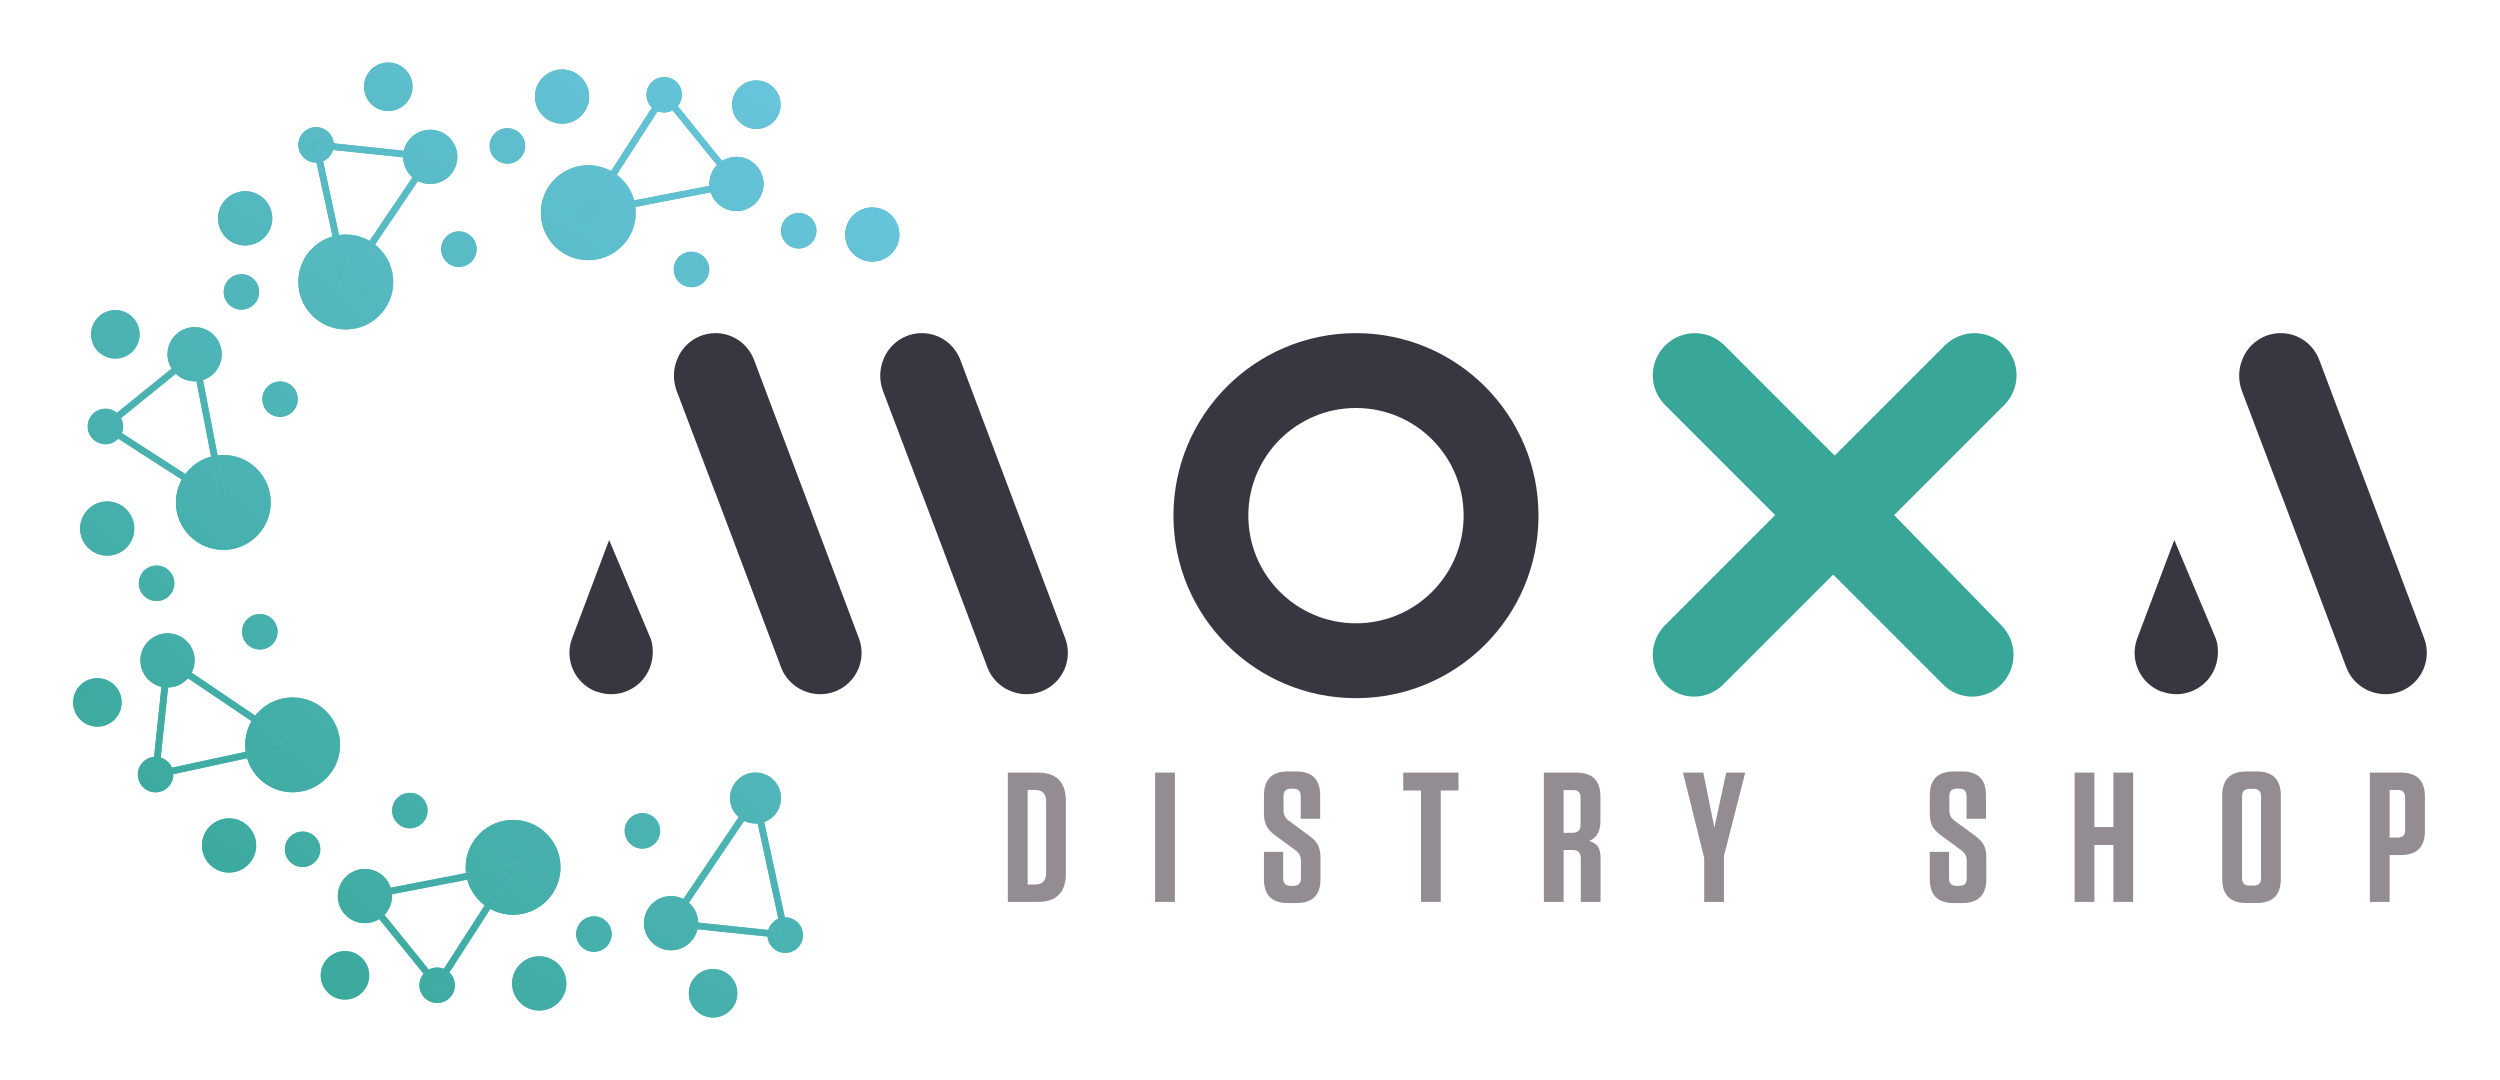 <?xml version="1.0" encoding="UTF-8" standalone="no"?>
<svg xmlns:inkscape="http://www.inkscape.org/namespaces/inkscape" xmlns:sodipodi="http://sodipodi.sourceforge.net/DTD/sodipodi-0.dtd" xmlns:xlink="http://www.w3.org/1999/xlink" xmlns="http://www.w3.org/2000/svg" xmlns:svg="http://www.w3.org/2000/svg" id="Livello_1" data-name="Livello 1" viewBox="0 0 568.02 245.39" version="1.1" sodipodi:docname="moxadistryshop.svg" inkscape:export-filename="/home/drosophila/Desktop/shared_folder_host/DEF/moxadistryshop_logo.png" inkscape:export-xdpi="239.06" inkscape:export-ydpi="239.06" inkscape:version="1.1.2 (0a00cf5339, 2022-02-04)">
  <defs id="defs295">
    <style id="style2"> .cls-1 { fill: url(#Sfumatura_senza_nome_3-114); } .cls-1, .cls-2, .cls-3, .cls-4, .cls-5, .cls-6, .cls-7, .cls-8, .cls-9, .cls-10, .cls-11, .cls-12, .cls-13, .cls-14, .cls-15, .cls-16, .cls-17, .cls-18, .cls-19, .cls-20, .cls-21, .cls-22, .cls-23, .cls-24, .cls-25, .cls-26, .cls-27, .cls-28, .cls-29, .cls-30, .cls-31, .cls-32, .cls-33, .cls-34, .cls-35, .cls-36, .cls-37, .cls-38, .cls-39, .cls-40, .cls-41, .cls-42 { fill-rule: evenodd; } .cls-2 { fill: url(#Sfumatura_senza_nome_3-123); } .cls-43 { fill: url(#Sfumatura_senza_nome_3-10); } .cls-43, .cls-44, .cls-45, .cls-46, .cls-47, .cls-48, .cls-49, .cls-50, .cls-51, .cls-52, .cls-53, .cls-54, .cls-55, .cls-56, .cls-57, .cls-58, .cls-59, .cls-60, .cls-61, .cls-62, .cls-63, .cls-64, .cls-65, .cls-66, .cls-67, .cls-68, .cls-69, .cls-70, .cls-71, .cls-72, .cls-73, .cls-74, .cls-75, .cls-76, .cls-77, .cls-78, .cls-79, .cls-80, .cls-81, .cls-82, .cls-83, .cls-84, .cls-85, .cls-86, .cls-87, .cls-88, .cls-89, .cls-90, .cls-91, .cls-92, .cls-93, .cls-94, .cls-95, .cls-96, .cls-97, .cls-98, .cls-99, .cls-100, .cls-101, .cls-102, .cls-103, .cls-104, .cls-105, .cls-106, .cls-107, .cls-108, .cls-109, .cls-110, .cls-111, .cls-112, .cls-113, .cls-114, .cls-115, .cls-116, .cls-117, .cls-118, .cls-119, .cls-120, .cls-121, .cls-122, .cls-123, .cls-124, .cls-125, .cls-126, .cls-127, .cls-128, .cls-129, .cls-130, .cls-131, .cls-132, .cls-133, .cls-134, .cls-135, .cls-136, .cls-137, .cls-138, .cls-139, .cls-140, .cls-141 { stroke-width: 0px; } .cls-44 { fill: url(#Sfumatura_senza_nome_3-61); } .cls-44, .cls-48, .cls-49, .cls-52, .cls-53, .cls-54, .cls-58, .cls-59, .cls-60, .cls-65, .cls-66, .cls-71, .cls-72, .cls-73, .cls-77, .cls-79, .cls-80, .cls-82, .cls-85, .cls-87, .cls-89, .cls-92, .cls-94, .cls-98, .cls-99, .cls-100, .cls-102, .cls-106, .cls-111, .cls-112, .cls-115, .cls-118, .cls-120, .cls-121, .cls-126, .cls-128, .cls-129, .cls-132, .cls-133, .cls-134, .cls-137, .cls-139 { clip-rule: evenodd; } .cls-45 { fill: url(#Sfumatura_senza_nome_3-11); } .cls-46 { fill: url(#Sfumatura_senza_nome_3-113); } .cls-142 { clip-path: url(#clippath-45); } .cls-47 { fill: url(#Sfumatura_senza_nome_3-92); } .cls-143 { clip-path: url(#clippath-20); } .cls-144 { clip-path: url(#clippath-11); } .cls-145 { clip-path: url(#clippath-16); } .cls-3 { fill: url(#Sfumatura_senza_nome_3-120); } .cls-4 { fill: url(#Sfumatura_senza_nome_3-54); } .cls-48 { fill: url(#Sfumatura_senza_nome_3-142); } .cls-146 { clip-path: url(#clippath-33); } .cls-147 { clip-path: url(#clippath-47); } .cls-49 { fill: url(#Sfumatura_senza_nome_3-28); } .cls-50 { fill: url(#Sfumatura_senza_nome_3-41); } .cls-51 { fill: url(#Sfumatura_senza_nome_3-71); } .cls-5 { fill: url(#Sfumatura_senza_nome_3-3); } .cls-52, .cls-23 { fill: url(#Sfumatura_senza_nome_3); } .cls-53 { fill: url(#Sfumatura_senza_nome_3-88); } .cls-148 { fill: url(#Sfumatura_senza_nome_3-129); } .cls-6 { fill: url(#Sfumatura_senza_nome_3-99); } .cls-54 { fill: url(#Sfumatura_senza_nome_3-31); } .cls-55 { fill: url(#Sfumatura_senza_nome_3-8); } .cls-56 { fill: url(#Sfumatura_senza_nome_3-20); } .cls-149 { clip-path: url(#clippath-41); } .cls-150 { clip-path: url(#clippath-32); } .cls-57 { fill: url(#Sfumatura_senza_nome_3-34); } .cls-7 { fill: url(#Sfumatura_senza_nome_3-90); } .cls-8 { fill: url(#Sfumatura_senza_nome_3-138); } .cls-58 { fill: url(#Sfumatura_senza_nome_3-91); } .cls-9 { fill: url(#Sfumatura_senza_nome_3-87); } .cls-10 { fill: url(#Sfumatura_senza_nome_3-141); } .cls-11 { fill: url(#Sfumatura_senza_nome_3-93); } .cls-12 { fill: url(#Sfumatura_senza_nome_3-21); } .cls-59 { fill: url(#Sfumatura_senza_nome_3-97); } .cls-60 { fill: url(#Sfumatura_senza_nome_3-49); } .cls-13 { fill: url(#Sfumatura_senza_nome_3-96); } .cls-151 { fill: url(#Sfumatura_senza_nome_3-81); } .cls-61 { fill: url(#Sfumatura_senza_nome_3-62); } .cls-14 { fill: url(#Sfumatura_senza_nome_3-135); } .cls-62 { fill: url(#Sfumatura_senza_nome_3-14); } .cls-15 { fill: url(#Sfumatura_senza_nome_3-15); } .cls-152 { clip-path: url(#clippath-2); } .cls-16 { fill: url(#Sfumatura_senza_nome_3-24); } .cls-153 { clip-path: url(#clippath-13); } .cls-17 { fill: url(#Sfumatura_senza_nome_3-45); } .cls-63 { fill: url(#Sfumatura_senza_nome_3-44); } .cls-154 { clip-path: url(#clippath-37); } .cls-155 { clip-path: url(#clippath-46); } .cls-156 { clip-path: url(#clippath-25); } .cls-157 { fill: url(#Sfumatura_senza_nome_3-105); } .cls-64 { fill: url(#Sfumatura_senza_nome_3-104); } .cls-158 { clip-path: url(#clippath-15); } .cls-65 { fill: url(#Sfumatura_senza_nome_3-67); } .cls-18 { fill: url(#Sfumatura_senza_nome_3-72); } .cls-159 { clip-path: url(#clippath-6); } .cls-66 { fill: url(#Sfumatura_senza_nome_3-7); } .cls-67 { fill: url(#Sfumatura_senza_nome_3-89); } .cls-68 { fill: url(#Sfumatura_senza_nome_3-128); } .cls-160 { clip-path: url(#clippath-40); } .cls-161 { clip-path: url(#clippath-26); } .cls-69 { fill: url(#Sfumatura_senza_nome_3-59); } .cls-70 { fill: url(#Sfumatura_senza_nome_3-82); } .cls-19 { fill: url(#Sfumatura_senza_nome_3-66); } .cls-71 { fill: url(#Sfumatura_senza_nome_3-73); } .cls-72 { fill: url(#Sfumatura_senza_nome_3-115); } .cls-20 { fill: url(#Sfumatura_senza_nome_3-51); } .cls-73 { fill: url(#Sfumatura_senza_nome_3-124); } .cls-74 { fill: url(#Sfumatura_senza_nome_3-38); } .cls-162 { clip-path: url(#clippath-7); } .cls-163 { clip-path: url(#clippath-21); } .cls-75 { fill: url(#Sfumatura_senza_nome_3-53); } .cls-164 { clip-path: url(#clippath-34); } .cls-21 { fill: url(#Sfumatura_senza_nome_3-78); } .cls-76 { fill: url(#Sfumatura_senza_nome_3-50); } .cls-165 { clip-path: url(#clippath-1); } .cls-22 { fill: url(#Sfumatura_senza_nome_3-12); } .cls-166 { clip-path: url(#clippath-4); } .cls-167 { clip-path: url(#clippath-38); } .cls-168 { fill: url(#Sfumatura_senza_nome_3-33); } .cls-77 { fill: url(#Sfumatura_senza_nome_3-94); } .cls-169 { clip-path: url(#clippath-36); } .cls-170 { clip-path: url(#clippath-27); } .cls-78 { fill: url(#Sfumatura_senza_nome_3-101); } .cls-24 { fill: url(#Sfumatura_senza_nome_3-42); } .cls-171 { fill: url(#Sfumatura_senza_nome_3-57); } .cls-25 { fill: url(#Sfumatura_senza_nome_3-27); } .cls-79 { fill: url(#Sfumatura_senza_nome_3-43); } .cls-172 { clip-path: url(#clippath-44); } .cls-80 { fill: url(#Sfumatura_senza_nome_3-70); } .cls-26 { fill: url(#Sfumatura_senza_nome_3-18); } .cls-81 { fill: url(#Sfumatura_senza_nome_3-110); } .cls-82 { fill: url(#Sfumatura_senza_nome_3-79); } .cls-27 { fill: url(#Sfumatura_senza_nome_3-30); } .cls-83 { fill: url(#Sfumatura_senza_nome_3-83); } .cls-173 { clip-path: url(#clippath-12); } .cls-84 { fill: url(#Sfumatura_senza_nome_3-106); } .cls-85 { fill: url(#Sfumatura_senza_nome_3-133); } .cls-86 { fill: url(#Sfumatura_senza_nome_3-107); } .cls-87 { fill: url(#Sfumatura_senza_nome_3-85); } .cls-174 { fill: url(#Sfumatura_senza_nome_3-9); } .cls-28 { fill: url(#Sfumatura_senza_nome_3-63); } .cls-29 { fill: url(#Sfumatura_senza_nome_3-84); } .cls-88 { fill: url(#Sfumatura_senza_nome_3-32); } .cls-89 { fill: url(#Sfumatura_senza_nome_3-109); } .cls-175 { clip-path: url(#clippath-24); } .cls-90 { fill: url(#Sfumatura_senza_nome_3-74); } .cls-30 { fill: url(#Sfumatura_senza_nome_3-108); } .cls-91 { fill: url(#Sfumatura_senza_nome_3-95); } .cls-176 { clip-path: url(#clippath-30); } .cls-92 { fill: url(#Sfumatura_senza_nome_3-22); } .cls-177 { clip-path: url(#clippath-22); } .cls-93 { fill: url(#Sfumatura_senza_nome_3-140); } .cls-94 { fill: url(#Sfumatura_senza_nome_3-19); } .cls-95 { fill: url(#Sfumatura_senza_nome_3-2); } .cls-96 { fill: url(#Sfumatura_senza_nome_3-119); } .cls-97 { fill: url(#Sfumatura_senza_nome_3-58); } .cls-31 { fill: url(#Sfumatura_senza_nome_3-39); } .cls-98 { fill: url(#Sfumatura_senza_nome_3-121); } .cls-99 { fill: url(#Sfumatura_senza_nome_3-37); } .cls-100 { fill: url(#Sfumatura_senza_nome_3-16); } .cls-32 { fill: url(#Sfumatura_senza_nome_3-6); } .cls-178 { clip-path: url(#clippath-9); } .cls-101 { fill: url(#Sfumatura_senza_nome_3-125); } .cls-102 { fill: url(#Sfumatura_senza_nome_3-13); } .cls-103 { fill: url(#Sfumatura_senza_nome_3-131); } .cls-179 { clip-path: url(#clippath); } .cls-104 { fill: url(#Sfumatura_senza_nome_3-122); } .cls-105 { fill: #38a798; } .cls-180 { clip-path: url(#clippath-39); } .cls-106 { fill: url(#Sfumatura_senza_nome_3-64); } .cls-107 { fill: url(#Sfumatura_senza_nome_3-26); } .cls-181 { clip-path: url(#clippath-19); } .cls-182 { clip-path: url(#clippath-31); } .cls-33 { fill: url(#Sfumatura_senza_nome_3-111); } .cls-108 { fill: url(#Sfumatura_senza_nome_3-98); } .cls-183 { clip-path: url(#clippath-3); } .cls-109 { fill: url(#Sfumatura_senza_nome_3-134); } .cls-184 { clip-path: url(#clippath-43); } .cls-110 { fill: url(#Sfumatura_senza_nome_3-17); } .cls-111 { fill: url(#Sfumatura_senza_nome_3-127); } .cls-112 { fill: url(#Sfumatura_senza_nome_3-139); } .cls-113 { fill: url(#Sfumatura_senza_nome_3-116); } .cls-114 { fill: url(#Sfumatura_senza_nome_3-130); } .cls-185 { clip-path: url(#clippath-8); } .cls-115 { fill: url(#Sfumatura_senza_nome_3-103); } .cls-116 { fill: url(#Sfumatura_senza_nome_3-77); } .cls-117 { fill: url(#Sfumatura_senza_nome_3-47); } .cls-118 { fill: url(#Sfumatura_senza_nome_3-76); } .cls-119 { fill: url(#Sfumatura_senza_nome_3-65); } .cls-120 { fill: url(#Sfumatura_senza_nome_3-100); } .cls-121 { fill: url(#Sfumatura_senza_nome_3-136); } .cls-34 { fill: url(#Sfumatura_senza_nome_3-48); } .cls-35 { fill: url(#Sfumatura_senza_nome_3-60); } .cls-122 { fill: url(#Sfumatura_senza_nome_3-5); } .cls-36 { fill: url(#Sfumatura_senza_nome_3-132); } .cls-186 { clip-path: url(#clippath-29); } .cls-123 { fill: url(#Sfumatura_senza_nome_3-68); } .cls-187 { clip-path: url(#clippath-18); } .cls-188 { clip-path: url(#clippath-14); } .cls-189 { clip-path: url(#clippath-17); } .cls-124 { fill: url(#Sfumatura_senza_nome_3-35); } .cls-190 { clip-path: url(#clippath-5); } .cls-125 { fill: url(#Sfumatura_senza_nome_3-29); } .cls-37 { fill: url(#Sfumatura_senza_nome_3-75); } .cls-126 { fill: url(#Sfumatura_senza_nome_3-55); } .cls-191 { clip-path: url(#clippath-42); } .cls-127 { fill: url(#Sfumatura_senza_nome_3-80); } .cls-38 { fill: url(#Sfumatura_senza_nome_3-102); } .cls-39 { fill: url(#Sfumatura_senza_nome_3-126); } .cls-128 { fill: url(#Sfumatura_senza_nome_3-40); } .cls-192 { clip-path: url(#clippath-10); } .cls-129 { fill: url(#Sfumatura_senza_nome_3-25); } .cls-130 { fill: url(#Sfumatura_senza_nome_3-86); } .cls-193 { clip-path: url(#clippath-23); } .cls-40 { fill: url(#Sfumatura_senza_nome_3-69); } .cls-131 { fill: #938c93; } .cls-132 { fill: url(#Sfumatura_senza_nome_3-52); } .cls-41 { fill: url(#Sfumatura_senza_nome_3-117); } .cls-133 { fill: url(#Sfumatura_senza_nome_3-112); } .cls-134 { fill: url(#Sfumatura_senza_nome_3-46); } .cls-135 { fill: url(#Sfumatura_senza_nome_3-56); } .cls-194 { clip-path: url(#clippath-28); } .cls-136 { fill: url(#Sfumatura_senza_nome_3-23); } .cls-137 { fill: url(#Sfumatura_senza_nome_3-118); } .cls-138 { fill: url(#Sfumatura_senza_nome_3-137); } .cls-139 { fill: url(#Sfumatura_senza_nome_3-4); } .cls-42 { fill: url(#Sfumatura_senza_nome_3-36); } .cls-140 { fill: #373742; } .cls-195 { clip-path: url(#clippath-35); } .cls-141 { fill: url(#Sfumatura_senza_nome_3-143); } </style>
    <linearGradient id="Sfumatura_senza_nome_3" data-name="Sfumatura senza nome 3" x1="67.8" y1="64.07" x2="89.35" y2="64.07" gradientUnits="userSpaceOnUse">
      <stop offset="0" stop-color="#38a798" id="stop4"></stop>
      <stop offset="1" stop-color="#6cc7e1" id="stop6"></stop>
    </linearGradient>
    <clipPath id="clippath">
      <path class="cls-52" d="M78.57,53.29c5.95,0,10.78,4.82,10.78,10.78s-4.83,10.78-10.78,10.78-10.78-4.83-10.78-10.78,4.82-10.78,10.78-10.78" id="path9"></path>
    </clipPath>
    <linearGradient id="Sfumatura_senza_nome_3-2" data-name="Sfumatura senza nome 3" x1="-15.1" y1="170.32" x2="157.8" y2="-25.79" xlink:href="#Sfumatura_senza_nome_3"></linearGradient>
    <linearGradient id="Sfumatura_senza_nome_3-3" data-name="Sfumatura senza nome 3" x1="91.6" y1="35.64" x2="103.92" y2="35.64" xlink:href="#Sfumatura_senza_nome_3"></linearGradient>
    <linearGradient id="Sfumatura_senza_nome_3-4" data-name="Sfumatura senza nome 3" x1="91.6" y1="35.64" x2="103.92" y2="35.64" xlink:href="#Sfumatura_senza_nome_3"></linearGradient>
    <clipPath id="clippath-1">
      <path class="cls-139" d="M97.76,29.48c3.4,0,6.16,2.76,6.16,6.16s-2.76,6.16-6.16,6.16-6.16-2.76-6.16-6.16,2.76-6.16,6.16-6.16" id="path15"></path>
    </clipPath>
    <linearGradient id="Sfumatura_senza_nome_3-5" data-name="Sfumatura senza nome 3" x1="-18.42" y1="167.42" x2="154.49" y2="-28.71" xlink:href="#Sfumatura_senza_nome_3"></linearGradient>
    <linearGradient id="Sfumatura_senza_nome_3-6" data-name="Sfumatura senza nome 3" y1="32.92" x2="75.85" y2="32.92" xlink:href="#Sfumatura_senza_nome_3"></linearGradient>
    <linearGradient id="Sfumatura_senza_nome_3-7" data-name="Sfumatura senza nome 3" y1="32.92" x2="75.85" y2="32.92" xlink:href="#Sfumatura_senza_nome_3"></linearGradient>
    <clipPath id="clippath-2">
      <path class="cls-66" d="M71.82,28.89c2.22,0,4.03,1.8,4.03,4.03s-1.8,4.03-4.03,4.03-4.03-1.81-4.03-4.03,1.8-4.03,4.03-4.03" id="path21"></path>
    </clipPath>
    <linearGradient id="Sfumatura_senza_nome_3-8" data-name="Sfumatura senza nome 3" x1="-34.36" y1="153.37" x2="138.55" y2="-42.77" xlink:href="#Sfumatura_senza_nome_3"></linearGradient>
    <linearGradient id="Sfumatura_senza_nome_3-9" data-name="Sfumatura senza nome 3" x1="70.86" y1="49.01" x2="99.09" y2="49.01" xlink:href="#Sfumatura_senza_nome_3"></linearGradient>
    <linearGradient id="Sfumatura_senza_nome_3-10" data-name="Sfumatura senza nome 3" x1="70.86" y1="49.01" x2="99.09" y2="49.01" xlink:href="#Sfumatura_senza_nome_3"></linearGradient>
    <clipPath id="clippath-3">
      <path class="cls-43" d="M78.94,62.17l17.49-25.91-23.65-2.49,6.15,28.4ZM98.39,36.06l-19.19,28.42-.99,1.47-.37-1.73-6.75-31.15-.22-1.02,1.04.11,25.94,2.73,1.26.13-.7,1.04Z" id="path27"></path>
    </clipPath>
    <linearGradient id="Sfumatura_senza_nome_3-11" data-name="Sfumatura senza nome 3" x1="-18.97" y1="166.92" x2="153.93" y2="-29.2" xlink:href="#Sfumatura_senza_nome_3"></linearGradient>
    <linearGradient id="Sfumatura_senza_nome_3-12" data-name="Sfumatura senza nome 3" x1="100.25" y1="56.61" x2="108.3" y2="56.61" xlink:href="#Sfumatura_senza_nome_3"></linearGradient>
    <linearGradient id="Sfumatura_senza_nome_3-13" data-name="Sfumatura senza nome 3" x1="100.25" y1="56.61" x2="108.3" y2="56.61" xlink:href="#Sfumatura_senza_nome_3"></linearGradient>
    <clipPath id="clippath-4">
      <path class="cls-102" d="M104.28,52.58c2.22,0,4.02,1.81,4.02,4.03s-1.8,4.03-4.02,4.03-4.03-1.8-4.03-4.03,1.8-4.03,4.03-4.03" id="path33"></path>
    </clipPath>
    <linearGradient id="Sfumatura_senza_nome_3-14" data-name="Sfumatura senza nome 3" x1="-4.34" y1="179.81" x2="168.55" y2="-16.31" xlink:href="#Sfumatura_senza_nome_3"></linearGradient>
    <linearGradient id="Sfumatura_senza_nome_3-15" data-name="Sfumatura senza nome 3" x1="49.56" y1="49.61" x2="61.87" y2="49.61" xlink:href="#Sfumatura_senza_nome_3"></linearGradient>
    <linearGradient id="Sfumatura_senza_nome_3-16" data-name="Sfumatura senza nome 3" x1="49.56" y1="49.61" x2="61.87" y2="49.61" xlink:href="#Sfumatura_senza_nome_3"></linearGradient>
    <clipPath id="clippath-5">
      <path class="cls-100" d="M55.71,43.45c3.4,0,6.16,2.76,6.16,6.16s-2.76,6.16-6.16,6.16-6.16-2.75-6.16-6.16,2.76-6.16,6.16-6.16" id="path39"></path>
    </clipPath>
    <linearGradient id="Sfumatura_senza_nome_3-17" data-name="Sfumatura senza nome 3" x1="-35.13" y1="152.66" x2="137.76" y2="-43.45" xlink:href="#Sfumatura_senza_nome_3"></linearGradient>
    <linearGradient id="Sfumatura_senza_nome_3-18" data-name="Sfumatura senza nome 3" x1="111.27" y1="33.16" x2="119.32" y2="33.16" xlink:href="#Sfumatura_senza_nome_3"></linearGradient>
    <linearGradient id="Sfumatura_senza_nome_3-19" data-name="Sfumatura senza nome 3" x1="111.27" y1="33.16" x2="119.32" y2="33.16" xlink:href="#Sfumatura_senza_nome_3"></linearGradient>
    <clipPath id="clippath-6">
      <path class="cls-94" d="M115.29,29.13c2.22,0,4.03,1.8,4.03,4.02s-1.8,4.03-4.03,4.03-4.03-1.8-4.03-4.03,1.8-4.02,4.03-4.02" id="path45"></path>
    </clipPath>
    <linearGradient id="Sfumatura_senza_nome_3-20" data-name="Sfumatura senza nome 3" x1="-9.78" y1="175.03" x2="163.12" y2="-21.1" xlink:href="#Sfumatura_senza_nome_3"></linearGradient>
    <linearGradient id="Sfumatura_senza_nome_3-21" data-name="Sfumatura senza nome 3" x1="82.72" y1="19.71" x2="93.73" y2="19.71" xlink:href="#Sfumatura_senza_nome_3"></linearGradient>
    <linearGradient id="Sfumatura_senza_nome_3-22" data-name="Sfumatura senza nome 3" x1="82.72" y1="19.71" x2="93.73" y2="19.71" xlink:href="#Sfumatura_senza_nome_3"></linearGradient>
    <clipPath id="clippath-7">
      <path class="cls-92" d="M88.23,14.2c3.04,0,5.51,2.47,5.51,5.51s-2.46,5.51-5.51,5.51-5.51-2.47-5.51-5.51,2.47-5.51,5.51-5.51" id="path51"></path>
    </clipPath>
    <linearGradient id="Sfumatura_senza_nome_3-23" data-name="Sfumatura senza nome 3" x1="-31.66" y1="155.7" x2="141.22" y2="-40.4" xlink:href="#Sfumatura_senza_nome_3"></linearGradient>
    <linearGradient id="Sfumatura_senza_nome_3-24" data-name="Sfumatura senza nome 3" x1="39.97" y1="114.15" x2="61.53" y2="114.15" xlink:href="#Sfumatura_senza_nome_3"></linearGradient>
    <linearGradient id="Sfumatura_senza_nome_3-25" data-name="Sfumatura senza nome 3" x1="39.97" y1="114.15" x2="61.53" y2="114.15" xlink:href="#Sfumatura_senza_nome_3"></linearGradient>
    <clipPath id="clippath-8">
      <path class="cls-129" d="M43.13,106.53c4.21-4.2,11.04-4.2,15.24,0,4.21,4.22,4.21,11.04,0,15.25-4.21,4.21-11.04,4.21-15.24,0-4.21-4.21-4.21-11.03,0-15.25" id="path57"></path>
    </clipPath>
    <linearGradient id="Sfumatura_senza_nome_3-26" data-name="Sfumatura senza nome 3" x1="-5.91" y1="178.42" x2="166.98" y2="-17.69" xlink:href="#Sfumatura_senza_nome_3"></linearGradient>
    <linearGradient id="Sfumatura_senza_nome_3-27" data-name="Sfumatura senza nome 3" x1="38.06" y1="80.48" x2="50.38" y2="80.48" xlink:href="#Sfumatura_senza_nome_3"></linearGradient>
    <linearGradient id="Sfumatura_senza_nome_3-28" data-name="Sfumatura senza nome 3" x1="38.06" y1="80.48" x2="50.38" y2="80.48" xlink:href="#Sfumatura_senza_nome_3"></linearGradient>
    <clipPath id="clippath-9">
      <path class="cls-49" d="M39.87,76.13c2.41-2.41,6.3-2.41,8.71,0,2.41,2.4,2.41,6.3,0,8.71-2.4,2.4-6.3,2.4-8.71,0-2.41-2.4-2.41-6.3,0-8.71" id="path63"></path>
    </clipPath>
    <linearGradient id="Sfumatura_senza_nome_3-29" data-name="Sfumatura senza nome 3" x1="-26.29" y1="160.46" x2="146.61" y2="-35.66" xlink:href="#Sfumatura_senza_nome_3"></linearGradient>
    <linearGradient id="Sfumatura_senza_nome_3-30" data-name="Sfumatura senza nome 3" x1="19.93" y1="96.9" x2="27.98" y2="96.9" xlink:href="#Sfumatura_senza_nome_3"></linearGradient>
    <linearGradient id="Sfumatura_senza_nome_3-31" data-name="Sfumatura senza nome 3" x1="19.93" y1="96.9" x2="27.98" y2="96.9" xlink:href="#Sfumatura_senza_nome_3"></linearGradient>
    <clipPath id="clippath-10">
      <path class="cls-54" d="M21.11,94.05c1.57-1.57,4.12-1.57,5.69,0,1.57,1.57,1.57,4.12,0,5.69-1.57,1.58-4.12,1.58-5.69,0-1.57-1.57-1.57-4.12,0-5.69" id="path69"></path>
    </clipPath>
    <linearGradient id="Sfumatura_senza_nome_3-32" data-name="Sfumatura senza nome 3" x1="-29.54" y1="157.58" x2="143.33" y2="-38.51" xlink:href="#Sfumatura_senza_nome_3"></linearGradient>
    <linearGradient id="Sfumatura_senza_nome_3-33" data-name="Sfumatura senza nome 3" x1="22.66" y1="97.42" x2="51.83" y2="97.42" xlink:href="#Sfumatura_senza_nome_3"></linearGradient>
    <linearGradient id="Sfumatura_senza_nome_3-34" data-name="Sfumatura senza nome 3" x1="22.66" y1="97.42" x2="51.83" y2="97.42" xlink:href="#Sfumatura_senza_nome_3"></linearGradient>
    <clipPath id="clippath-11">
      <path class="cls-57" d="M49.67,112.56l-5.96-30.69-18.48,14.96,24.43,15.73ZM44.96,80.34l6.53,33.67.34,1.73-1.49-.95-26.8-17.26-.88-.56.81-.66,20.27-16.42.98-.79.24,1.24Z" id="path75"></path>
    </clipPath>
    <linearGradient id="Sfumatura_senza_nome_3-35" data-name="Sfumatura senza nome 3" x1="-21.81" y1="164.41" x2="151.09" y2="-31.71" xlink:href="#Sfumatura_senza_nome_3"></linearGradient>
    <linearGradient id="Sfumatura_senza_nome_3-36" data-name="Sfumatura senza nome 3" x1="59.62" y1="90.7" x2="67.68" y2="90.7" xlink:href="#Sfumatura_senza_nome_3"></linearGradient>
    <linearGradient id="Sfumatura_senza_nome_3-37" data-name="Sfumatura senza nome 3" x1="59.62" y1="90.7" x2="67.68" y2="90.7" xlink:href="#Sfumatura_senza_nome_3"></linearGradient>
    <clipPath id="clippath-12">
      <path class="cls-99" d="M60.8,87.85c1.57-1.57,4.12-1.57,5.69,0,1.57,1.57,1.57,4.12,0,5.69-1.57,1.57-4.12,1.57-5.69,0-1.57-1.57-1.57-4.12,0-5.69" id="path81"></path>
    </clipPath>
    <linearGradient id="Sfumatura_senza_nome_3-38" data-name="Sfumatura senza nome 3" x1="-10.28" y1="174.56" x2="162.6" y2="-21.54" xlink:href="#Sfumatura_senza_nome_3"></linearGradient>
    <linearGradient id="Sfumatura_senza_nome_3-39" data-name="Sfumatura senza nome 3" x1="18.21" y1="120.1" x2="30.53" y2="120.1" xlink:href="#Sfumatura_senza_nome_3"></linearGradient>
    <linearGradient id="Sfumatura_senza_nome_3-40" data-name="Sfumatura senza nome 3" x1="18.21" y1="120.1" x2="30.53" y2="120.1" xlink:href="#Sfumatura_senza_nome_3"></linearGradient>
    <clipPath id="clippath-13">
      <path class="cls-128" d="M20.01,115.74c2.41-2.41,6.3-2.41,8.71,0,2.4,2.41,2.4,6.3,0,8.71-2.41,2.4-6.3,2.4-8.71,0-2.41-2.41-2.41-6.3,0-8.71" id="path87"></path>
    </clipPath>
    <linearGradient id="Sfumatura_senza_nome_3-41" data-name="Sfumatura senza nome 3" x1="-17.8" y1="167.93" x2="155.07" y2="-28.16" xlink:href="#Sfumatura_senza_nome_3"></linearGradient>
    <linearGradient id="Sfumatura_senza_nome_3-42" data-name="Sfumatura senza nome 3" x1="50.83" y1="66.33" x2="58.88" y2="66.33" xlink:href="#Sfumatura_senza_nome_3"></linearGradient>
    <linearGradient id="Sfumatura_senza_nome_3-43" data-name="Sfumatura senza nome 3" x1="50.83" y1="66.33" x2="58.88" y2="66.33" xlink:href="#Sfumatura_senza_nome_3"></linearGradient>
    <clipPath id="clippath-14">
      <path class="cls-79" d="M52.01,63.48c1.57-1.57,4.12-1.57,5.69,0,1.57,1.57,1.57,4.12,0,5.69-1.57,1.58-4.12,1.58-5.69,0-1.57-1.57-1.57-4.12,0-5.69" id="path93"></path>
    </clipPath>
    <linearGradient id="Sfumatura_senza_nome_3-44" data-name="Sfumatura senza nome 3" x1="-27.32" y1="159.55" x2="145.57" y2="-36.57" xlink:href="#Sfumatura_senza_nome_3"></linearGradient>
    <linearGradient id="Sfumatura_senza_nome_3-45" data-name="Sfumatura senza nome 3" x1="20.7" y1="75.96" x2="31.72" y2="75.96" xlink:href="#Sfumatura_senza_nome_3"></linearGradient>
    <linearGradient id="Sfumatura_senza_nome_3-46" data-name="Sfumatura senza nome 3" x1="20.7" y1="75.96" x2="31.72" y2="75.96" xlink:href="#Sfumatura_senza_nome_3"></linearGradient>
    <clipPath id="clippath-15">
      <path class="cls-134" d="M22.32,72.07c2.15-2.15,5.64-2.15,7.79,0,2.15,2.15,2.15,5.64,0,7.79-2.15,2.15-5.64,2.15-7.79,0-2.15-2.15-2.15-5.64,0-7.79" id="path99"></path>
    </clipPath>
    <linearGradient id="Sfumatura_senza_nome_3-47" data-name="Sfumatura senza nome 3" x1="-38.66" y1="149.55" x2="134.23" y2="-46.56" xlink:href="#Sfumatura_senza_nome_3"></linearGradient>
    <linearGradient id="Sfumatura_senza_nome_3-48" data-name="Sfumatura senza nome 3" x1="55.71" y1="169.24" x2="77.27" y2="169.24" xlink:href="#Sfumatura_senza_nome_3"></linearGradient>
    <linearGradient id="Sfumatura_senza_nome_3-49" data-name="Sfumatura senza nome 3" x1="55.71" y1="169.24" x2="77.27" y2="169.24" xlink:href="#Sfumatura_senza_nome_3"></linearGradient>
    <clipPath id="clippath-16">
      <path class="cls-60" d="M55.71,169.24c0-5.95,4.82-10.77,10.78-10.77s10.78,4.83,10.78,10.77-4.83,10.78-10.78,10.78-10.78-4.83-10.78-10.78" id="path105"></path>
    </clipPath>
    <linearGradient id="Sfumatura_senza_nome_3-50" data-name="Sfumatura senza nome 3" x1="30.28" y1="210.32" x2="203.17" y2="14.22" xlink:href="#Sfumatura_senza_nome_3"></linearGradient>
    <linearGradient id="Sfumatura_senza_nome_3-51" data-name="Sfumatura senza nome 3" x1="31.91" y1="150.05" x2="44.23" y2="150.05" xlink:href="#Sfumatura_senza_nome_3"></linearGradient>
    <linearGradient id="Sfumatura_senza_nome_3-52" data-name="Sfumatura senza nome 3" x1="31.91" y1="150.05" x2="44.23" y2="150.05" xlink:href="#Sfumatura_senza_nome_3"></linearGradient>
    <clipPath id="clippath-17">
      <path class="cls-132" d="M31.91,150.05c0-3.4,2.76-6.16,6.16-6.16s6.16,2.76,6.16,6.16-2.76,6.16-6.16,6.16-6.16-2.76-6.16-6.16" id="path111"></path>
    </clipPath>
    <linearGradient id="Sfumatura_senza_nome_3-53" data-name="Sfumatura senza nome 3" x1="4.77" y1="187.83" x2="177.65" y2="-8.27" xlink:href="#Sfumatura_senza_nome_3"></linearGradient>
    <linearGradient id="Sfumatura_senza_nome_3-54" data-name="Sfumatura senza nome 3" x1="31.32" y1="175.99" x2="39.37" y2="175.99" xlink:href="#Sfumatura_senza_nome_3"></linearGradient>
    <linearGradient id="Sfumatura_senza_nome_3-55" data-name="Sfumatura senza nome 3" x1="31.32" y1="175.99" x2="39.37" y2="175.99" xlink:href="#Sfumatura_senza_nome_3"></linearGradient>
    <clipPath id="clippath-18">
      <path class="cls-126" d="M31.32,175.99c0-2.22,1.8-4.03,4.03-4.03s4.03,1.81,4.03,4.03-1.81,4.03-4.03,4.03-4.03-1.8-4.03-4.03" id="path117"></path>
    </clipPath>
    <linearGradient id="Sfumatura_senza_nome_3-56" data-name="Sfumatura senza nome 3" x1="16.1" y1="197.82" x2="188.98" y2="1.72" xlink:href="#Sfumatura_senza_nome_3"></linearGradient>
    <linearGradient id="Sfumatura_senza_nome_3-57" data-name="Sfumatura senza nome 3" x1="34.48" y1="162.84" x2="68.39" y2="162.84" xlink:href="#Sfumatura_senza_nome_3"></linearGradient>
    <linearGradient id="Sfumatura_senza_nome_3-58" data-name="Sfumatura senza nome 3" x1="34.48" y1="162.84" x2="68.39" y2="162.84" xlink:href="#Sfumatura_senza_nome_3"></linearGradient>
    <clipPath id="clippath-19">
      <path class="cls-97" d="M64.6,168.88l-25.91-17.49-2.48,23.65,28.4-6.15ZM38.49,149.43l28.42,19.19,1.47.99-1.73.38-31.15,6.75-1.02.22.11-1.04,2.73-25.94.13-1.26,1.04.71Z" id="path123"></path>
    </clipPath>
    <linearGradient id="Sfumatura_senza_nome_3-59" data-name="Sfumatura senza nome 3" x1="18.63" y1="200.05" x2="191.51" y2="3.95" xlink:href="#Sfumatura_senza_nome_3"></linearGradient>
    <linearGradient id="Sfumatura_senza_nome_3-60" data-name="Sfumatura senza nome 3" x1="55.01" y1="143.54" x2="63.06" y2="143.54" xlink:href="#Sfumatura_senza_nome_3"></linearGradient>
    <linearGradient id="Sfumatura_senza_nome_3-61" data-name="Sfumatura senza nome 3" x1="55.01" y1="143.54" x2="63.06" y2="143.54" xlink:href="#Sfumatura_senza_nome_3"></linearGradient>
    <clipPath id="clippath-20">
      <path class="cls-44" d="M55.01,143.54c0-2.22,1.8-4.03,4.03-4.03s4.03,1.8,4.03,4.03-1.8,4.03-4.03,4.03-4.03-1.8-4.03-4.03" id="path129"></path>
    </clipPath>
    <linearGradient id="Sfumatura_senza_nome_3-62" data-name="Sfumatura senza nome 3" x1="13.32" y1="195.39" x2="186.23" y2="-.74" xlink:href="#Sfumatura_senza_nome_3"></linearGradient>
    <linearGradient id="Sfumatura_senza_nome_3-63" data-name="Sfumatura senza nome 3" x1="45.89" y1="192.1" x2="58.2" y2="192.1" xlink:href="#Sfumatura_senza_nome_3"></linearGradient>
    <linearGradient id="Sfumatura_senza_nome_3-64" data-name="Sfumatura senza nome 3" x1="45.89" y1="192.1" x2="58.2" y2="192.1" xlink:href="#Sfumatura_senza_nome_3"></linearGradient>
    <clipPath id="clippath-21">
      <path class="cls-106" d="M45.89,192.1c0-3.4,2.76-6.16,6.16-6.16s6.16,2.76,6.16,6.16-2.76,6.16-6.16,6.16-6.16-2.75-6.16-6.16" id="path135"></path>
    </clipPath>
    <linearGradient id="Sfumatura_senza_nome_3-65" data-name="Sfumatura senza nome 3" x1="33.48" y1="213.15" x2="206.37" y2="17.05" xlink:href="#Sfumatura_senza_nome_3"></linearGradient>
    <linearGradient id="Sfumatura_senza_nome_3-66" data-name="Sfumatura senza nome 3" x1="31.55" y1="132.52" x2="39.61" y2="132.52" xlink:href="#Sfumatura_senza_nome_3"></linearGradient>
    <linearGradient id="Sfumatura_senza_nome_3-67" data-name="Sfumatura senza nome 3" x1="31.55" y1="132.52" x2="39.61" y2="132.52" xlink:href="#Sfumatura_senza_nome_3"></linearGradient>
    <clipPath id="clippath-22">
      <path class="cls-65" d="M31.55,132.53c0-2.23,1.8-4.03,4.03-4.03s4.03,1.81,4.03,4.03-1.8,4.03-4.03,4.03-4.03-1.8-4.03-4.03" id="path141"></path>
    </clipPath>
    <linearGradient id="Sfumatura_senza_nome_3-68" data-name="Sfumatura senza nome 3" x1="-5.34" y1="178.94" x2="167.58" y2="-17.2" xlink:href="#Sfumatura_senza_nome_3"></linearGradient>
    <linearGradient id="Sfumatura_senza_nome_3-69" data-name="Sfumatura senza nome 3" x1="16.63" y1="159.59" x2="27.65" y2="159.59" xlink:href="#Sfumatura_senza_nome_3"></linearGradient>
    <linearGradient id="Sfumatura_senza_nome_3-70" data-name="Sfumatura senza nome 3" x1="16.63" y1="159.59" x2="27.65" y2="159.59" xlink:href="#Sfumatura_senza_nome_3"></linearGradient>
    <clipPath id="clippath-23">
      <path class="cls-80" d="M16.63,159.59c0-3.04,2.46-5.51,5.51-5.51s5.51,2.47,5.51,5.51-2.47,5.51-5.51,5.51-5.51-2.47-5.51-5.51" id="path147"></path>
    </clipPath>
    <linearGradient id="Sfumatura_senza_nome_3-71" data-name="Sfumatura senza nome 3" x1=".53" y1="184.1" x2="173.43" y2="-12.03" xlink:href="#Sfumatura_senza_nome_3"></linearGradient>
    <linearGradient id="Sfumatura_senza_nome_3-72" data-name="Sfumatura senza nome 3" x1="105.8" y1="197.06" x2="127.36" y2="197.06" xlink:href="#Sfumatura_senza_nome_3"></linearGradient>
    <linearGradient id="Sfumatura_senza_nome_3-73" data-name="Sfumatura senza nome 3" x1="105.8" y1="197.06" x2="127.36" y2="197.06" xlink:href="#Sfumatura_senza_nome_3"></linearGradient>
    <clipPath id="clippath-24">
      <path class="cls-71" d="M108.96,204.69c-4.21-4.21-4.21-11.03,0-15.24,4.21-4.21,11.03-4.21,15.24,0,4.21,4.21,4.21,11.03,0,15.24-4.21,4.21-11.03,4.21-15.24,0" id="path153"></path>
    </clipPath>
    <linearGradient id="Sfumatura_senza_nome_3-74" data-name="Sfumatura senza nome 3" x1="72.26" y1="247.34" x2="245.16" y2="51.22" xlink:href="#Sfumatura_senza_nome_3"></linearGradient>
    <linearGradient id="Sfumatura_senza_nome_3-75" data-name="Sfumatura senza nome 3" x1="76.75" y1="203.6" x2="89.07" y2="203.6" xlink:href="#Sfumatura_senza_nome_3"></linearGradient>
    <linearGradient id="Sfumatura_senza_nome_3-76" data-name="Sfumatura senza nome 3" x1="76.75" y1="203.6" x2="89.07" y2="203.6" xlink:href="#Sfumatura_senza_nome_3"></linearGradient>
    <clipPath id="clippath-25">
      <path class="cls-118" d="M78.56,207.95c-2.4-2.41-2.4-6.3,0-8.71,2.41-2.41,6.3-2.41,8.71,0,2.41,2.4,2.41,6.3,0,8.71-2.41,2.4-6.31,2.4-8.71,0" id="path159"></path>
    </clipPath>
    <linearGradient id="Sfumatura_senza_nome_3-77" data-name="Sfumatura senza nome 3" x1="56.56" y1="233.49" x2="229.45" y2="37.38" xlink:href="#Sfumatura_senza_nome_3"></linearGradient>
    <linearGradient id="Sfumatura_senza_nome_3-78" data-name="Sfumatura senza nome 3" x1="95.3" y1="223.86" x2="103.35" y2="223.86" xlink:href="#Sfumatura_senza_nome_3"></linearGradient>
    <linearGradient id="Sfumatura_senza_nome_3-79" data-name="Sfumatura senza nome 3" x1="95.3" y1="223.86" x2="103.35" y2="223.86" xlink:href="#Sfumatura_senza_nome_3"></linearGradient>
    <clipPath id="clippath-26">
      <path class="cls-82" d="M96.48,226.71c-1.57-1.58-1.57-4.12,0-5.7,1.57-1.57,4.12-1.57,5.7,0,1.57,1.58,1.57,4.12,0,5.7-1.57,1.57-4.12,1.57-5.7,0" id="path165"></path>
    </clipPath>
    <linearGradient id="Sfumatura_senza_nome_3-80" data-name="Sfumatura senza nome 3" x1="75.85" y1="250.5" x2="248.72" y2="54.41" xlink:href="#Sfumatura_senza_nome_3"></linearGradient>
    <linearGradient id="Sfumatura_senza_nome_3-81" data-name="Sfumatura senza nome 3" x1="81.53" y1="210.57" x2="118.17" y2="210.57" xlink:href="#Sfumatura_senza_nome_3"></linearGradient>
    <linearGradient id="Sfumatura_senza_nome_3-82" data-name="Sfumatura senza nome 3" x1="81.53" y1="210.57" x2="118.17" y2="210.57" xlink:href="#Sfumatura_senza_nome_3"></linearGradient>
    <clipPath id="clippath-27">
      <path class="cls-70" d="M114.98,198.15l-30.69,5.95,14.97,18.47,15.73-24.43ZM82.77,202.85l33.67-6.53,1.74-.33-.96,1.48-17.25,26.8-.56.88-.66-.81-16.42-20.26-.79-.98,1.24-.24Z" id="path171"></path>
    </clipPath>
    <linearGradient id="Sfumatura_senza_nome_3-83" data-name="Sfumatura senza nome 3" x1="69.55" y1="244.95" x2="242.44" y2="48.83" xlink:href="#Sfumatura_senza_nome_3"></linearGradient>
    <linearGradient id="Sfumatura_senza_nome_3-84" data-name="Sfumatura senza nome 3" x1="89.1" y1="184.17" x2="97.16" y2="184.17" xlink:href="#Sfumatura_senza_nome_3"></linearGradient>
    <linearGradient id="Sfumatura_senza_nome_3-85" data-name="Sfumatura senza nome 3" x1="89.1" y1="184.17" x2="97.16" y2="184.17" xlink:href="#Sfumatura_senza_nome_3"></linearGradient>
    <clipPath id="clippath-28">
      <path class="cls-87" d="M90.28,187.01c-1.57-1.57-1.57-4.12,0-5.69,1.57-1.57,4.12-1.57,5.69,0,1.57,1.57,1.57,4.12,0,5.69-1.57,1.58-4.12,1.58-5.69,0" id="path177"></path>
    </clipPath>
    <linearGradient id="Sfumatura_senza_nome_3-86" data-name="Sfumatura senza nome 3" x1="52.66" y1="230.08" x2="225.59" y2="33.91" xlink:href="#Sfumatura_senza_nome_3"></linearGradient>
    <linearGradient id="Sfumatura_senza_nome_3-87" data-name="Sfumatura senza nome 3" x1="116.37" y1="223.45" x2="128.68" y2="223.45" xlink:href="#Sfumatura_senza_nome_3"></linearGradient>
    <linearGradient id="Sfumatura_senza_nome_3-88" data-name="Sfumatura senza nome 3" x1="116.37" y1="223.45" x2="128.68" y2="223.45" xlink:href="#Sfumatura_senza_nome_3"></linearGradient>
    <clipPath id="clippath-29">
      <path class="cls-53" d="M118.17,227.8c-2.41-2.41-2.41-6.3,0-8.71,2.41-2.41,6.31-2.41,8.71,0,2.4,2.4,2.4,6.3,0,8.71-2.4,2.4-6.3,2.4-8.71,0" id="path183"></path>
    </clipPath>
    <linearGradient id="Sfumatura_senza_nome_3-89" data-name="Sfumatura senza nome 3" x1="88.69" y1="261.82" x2="261.58" y2="65.71" xlink:href="#Sfumatura_senza_nome_3"></linearGradient>
    <linearGradient id="Sfumatura_senza_nome_3-90" data-name="Sfumatura senza nome 3" x1="64.73" y1="192.96" x2="72.78" y2="192.96" xlink:href="#Sfumatura_senza_nome_3"></linearGradient>
    <linearGradient id="Sfumatura_senza_nome_3-91" data-name="Sfumatura senza nome 3" x1="64.73" y1="192.96" x2="72.78" y2="192.96" xlink:href="#Sfumatura_senza_nome_3"></linearGradient>
    <clipPath id="clippath-30">
      <path class="cls-58" d="M65.91,195.81c-1.57-1.57-1.57-4.12,0-5.69,1.57-1.57,4.12-1.57,5.69,0,1.57,1.57,1.57,4.12,0,5.69-1.57,1.57-4.12,1.57-5.69,0" id="path189"></path>
    </clipPath>
    <linearGradient id="Sfumatura_senza_nome_3-92" data-name="Sfumatura senza nome 3" x1="43.31" y1="221.82" x2="216.21" y2="25.7" xlink:href="#Sfumatura_senza_nome_3"></linearGradient>
    <linearGradient id="Sfumatura_senza_nome_3-93" data-name="Sfumatura senza nome 3" x1="72.88" y1="221.6" x2="83.9" y2="221.6" xlink:href="#Sfumatura_senza_nome_3"></linearGradient>
    <linearGradient id="Sfumatura_senza_nome_3-94" data-name="Sfumatura senza nome 3" x1="72.88" y1="221.6" x2="83.9" y2="221.6" xlink:href="#Sfumatura_senza_nome_3"></linearGradient>
    <clipPath id="clippath-31">
      <path class="cls-77" d="M74.49,225.5c-2.15-2.15-2.15-5.64,0-7.79,2.15-2.15,5.64-2.15,7.79,0,2.15,2.15,2.15,5.64,0,7.79-2.15,2.15-5.64,2.15-7.79,0" id="path195"></path>
    </clipPath>
    <linearGradient id="Sfumatura_senza_nome_3-95" data-name="Sfumatura senza nome 3" x1="62.94" y1="239.12" x2="235.83" y2="43.02" xlink:href="#Sfumatura_senza_nome_3"></linearGradient>
    <linearGradient id="Sfumatura_senza_nome_3-96" data-name="Sfumatura senza nome 3" x1="165.88" y1="181.32" x2="177.46" y2="181.32" xlink:href="#Sfumatura_senza_nome_3"></linearGradient>
    <linearGradient id="Sfumatura_senza_nome_3-97" data-name="Sfumatura senza nome 3" x1="165.88" y1="181.32" x2="177.46" y2="181.32" xlink:href="#Sfumatura_senza_nome_3"></linearGradient>
    <clipPath id="clippath-32">
      <path class="cls-59" d="M171.67,187.11c-3.2,0-5.79-2.6-5.79-5.79s2.59-5.79,5.79-5.79,5.79,2.59,5.79,5.79-2.59,5.79-5.79,5.79" id="path201"></path>
    </clipPath>
    <linearGradient id="Sfumatura_senza_nome_3-98" data-name="Sfumatura senza nome 3" x1="130.72" y1="227.77" x2="223.61" y2="122.41" xlink:href="#Sfumatura_senza_nome_3"></linearGradient>
    <linearGradient id="Sfumatura_senza_nome_3-99" data-name="Sfumatura senza nome 3" x1="146.32" y1="209.75" x2="158.64" y2="209.75" xlink:href="#Sfumatura_senza_nome_3"></linearGradient>
    <linearGradient id="Sfumatura_senza_nome_3-100" data-name="Sfumatura senza nome 3" x1="146.32" y1="209.75" x2="158.64" y2="209.75" xlink:href="#Sfumatura_senza_nome_3"></linearGradient>
    <clipPath id="clippath-33">
      <path class="cls-120" d="M152.48,215.91c-3.4,0-6.16-2.76-6.16-6.16s2.76-6.16,6.16-6.16,6.16,2.76,6.16,6.16-2.76,6.16-6.16,6.16" id="path207"></path>
    </clipPath>
    <linearGradient id="Sfumatura_senza_nome_3-101" data-name="Sfumatura senza nome 3" x1="98.74" y1="270.7" x2="271.66" y2="74.56" xlink:href="#Sfumatura_senza_nome_3"></linearGradient>
    <linearGradient id="Sfumatura_senza_nome_3-102" data-name="Sfumatura senza nome 3" x1="174.39" y1="212.47" x2="182.45" y2="212.47" xlink:href="#Sfumatura_senza_nome_3"></linearGradient>
    <linearGradient id="Sfumatura_senza_nome_3-103" data-name="Sfumatura senza nome 3" x1="174.39" y1="212.47" x2="182.45" y2="212.47" xlink:href="#Sfumatura_senza_nome_3"></linearGradient>
    <clipPath id="clippath-34">
      <path class="cls-115" d="M178.42,216.5c-2.23,0-4.03-1.81-4.03-4.03s1.8-4.03,4.03-4.03,4.03,1.8,4.03,4.03-1.8,4.03-4.03,4.03" id="path213"></path>
    </clipPath>
    <linearGradient id="Sfumatura_senza_nome_3-104" data-name="Sfumatura senza nome 3" x1="114.71" y1="284.75" x2="287.58" y2="88.66" xlink:href="#Sfumatura_senza_nome_3"></linearGradient>
    <linearGradient id="Sfumatura_senza_nome_3-105" data-name="Sfumatura senza nome 3" x1="151.15" y1="196.38" x2="179.38" y2="196.38" xlink:href="#Sfumatura_senza_nome_3"></linearGradient>
    <linearGradient id="Sfumatura_senza_nome_3-106" data-name="Sfumatura senza nome 3" x1="151.15" y1="196.38" x2="179.38" y2="196.38" xlink:href="#Sfumatura_senza_nome_3"></linearGradient>
    <clipPath id="clippath-35">
      <path class="cls-84" d="M171.3,183.21l-17.49,25.91,23.65,2.48-6.16-28.4ZM151.85,209.33l19.19-28.43,1-1.47.38,1.73,6.75,31.15.22,1.02-1.04-.11-25.94-2.72-1.26-.13.7-1.04Z" id="path219"></path>
    </clipPath>
    <linearGradient id="Sfumatura_senza_nome_3-107" data-name="Sfumatura senza nome 3" x1="99.31" y1="271.19" x2="272.21" y2="75.07" xlink:href="#Sfumatura_senza_nome_3"></linearGradient>
    <linearGradient id="Sfumatura_senza_nome_3-108" data-name="Sfumatura senza nome 3" x1="141.94" y1="188.78" x2="150" y2="188.78" xlink:href="#Sfumatura_senza_nome_3"></linearGradient>
    <linearGradient id="Sfumatura_senza_nome_3-109" data-name="Sfumatura senza nome 3" x1="141.94" y1="188.78" x2="150" y2="188.78" xlink:href="#Sfumatura_senza_nome_3"></linearGradient>
    <clipPath id="clippath-36">
      <path class="cls-89" d="M145.96,192.81c-2.22,0-4.02-1.81-4.02-4.03s1.81-4.03,4.02-4.03,4.03,1.81,4.03,4.03-1.81,4.03-4.03,4.03" id="path225"></path>
    </clipPath>
    <linearGradient id="Sfumatura_senza_nome_3-110" data-name="Sfumatura senza nome 3" x1="84.69" y1="258.3" x2="257.59" y2="62.18" xlink:href="#Sfumatura_senza_nome_3"></linearGradient>
    <linearGradient id="Sfumatura_senza_nome_3-111" data-name="Sfumatura senza nome 3" x1="130.93" y1="212.24" x2="138.98" y2="212.24" xlink:href="#Sfumatura_senza_nome_3"></linearGradient>
    <linearGradient id="Sfumatura_senza_nome_3-112" data-name="Sfumatura senza nome 3" x1="130.93" y1="212.24" x2="138.98" y2="212.24" xlink:href="#Sfumatura_senza_nome_3"></linearGradient>
    <clipPath id="clippath-37">
      <path class="cls-133" d="M134.95,216.26c-2.22,0-4.03-1.8-4.03-4.03s1.8-4.03,4.03-4.03,4.03,1.81,4.03,4.03-1.8,4.03-4.03,4.03" id="path231"></path>
    </clipPath>
    <linearGradient id="Sfumatura_senza_nome_3-113" data-name="Sfumatura senza nome 3" x1="90.13" y1="263.08" x2="262.99" y2="67" xlink:href="#Sfumatura_senza_nome_3"></linearGradient>
    <linearGradient id="Sfumatura_senza_nome_3-114" data-name="Sfumatura senza nome 3" x1="156.51" y1="225.68" x2="167.53" y2="225.68" xlink:href="#Sfumatura_senza_nome_3"></linearGradient>
    <linearGradient id="Sfumatura_senza_nome_3-115" data-name="Sfumatura senza nome 3" x1="156.51" y1="225.68" x2="167.53" y2="225.68" xlink:href="#Sfumatura_senza_nome_3"></linearGradient>
    <clipPath id="clippath-38">
      <path class="cls-72" d="M162.02,231.19c-3.05,0-5.51-2.47-5.51-5.51s2.47-5.51,5.51-5.51,5.51,2.47,5.51,5.51-2.47,5.51-5.51,5.51" id="path237"></path>
    </clipPath>
    <linearGradient id="Sfumatura_senza_nome_3-116" data-name="Sfumatura senza nome 3" x1="112.02" y1="282.39" x2="284.91" y2="86.28" xlink:href="#Sfumatura_senza_nome_3"></linearGradient>
    <linearGradient id="Sfumatura_senza_nome_3-117" data-name="Sfumatura senza nome 3" x1="192.04" y1="53.29" x2="204.36" y2="53.29" xlink:href="#Sfumatura_senza_nome_3"></linearGradient>
    <linearGradient id="Sfumatura_senza_nome_3-118" data-name="Sfumatura senza nome 3" x1="192.04" y1="53.29" x2="204.36" y2="53.29" xlink:href="#Sfumatura_senza_nome_3"></linearGradient>
    <clipPath id="clippath-39">
      <path class="cls-137" d="M204.36,53.29c0,3.4-2.76,6.16-6.16,6.16s-6.16-2.76-6.16-6.16,2.76-6.16,6.16-6.16,6.16,2.76,6.16,6.16" id="path243"></path>
    </clipPath>
    <linearGradient id="Sfumatura_senza_nome_3-119" data-name="Sfumatura senza nome 3" x1="46.87" y1="224.95" x2="219.76" y2="28.84" xlink:href="#Sfumatura_senza_nome_3"></linearGradient>
    <linearGradient id="Sfumatura_senza_nome_3-120" data-name="Sfumatura senza nome 3" x1="122.89" y1="48.32" x2="144.44" y2="48.32" xlink:href="#Sfumatura_senza_nome_3"></linearGradient>
    <linearGradient id="Sfumatura_senza_nome_3-121" data-name="Sfumatura senza nome 3" x1="122.89" y1="48.32" x2="144.44" y2="48.32" xlink:href="#Sfumatura_senza_nome_3"></linearGradient>
    <clipPath id="clippath-40">
      <path class="cls-98" d="M141.29,40.7c4.21,4.21,4.21,11.04,0,15.25-4.21,4.21-11.03,4.21-15.24,0-4.21-4.21-4.21-11.04,0-15.25,4.21-4.21,11.03-4.21,15.24,0" id="path249"></path>
    </clipPath>
    <linearGradient id="Sfumatura_senza_nome_3-122" data-name="Sfumatura senza nome 3" x1="8.09" y1="190.77" x2="180.98" y2="-5.35" xlink:href="#Sfumatura_senza_nome_3"></linearGradient>
    <linearGradient id="Sfumatura_senza_nome_3-123" data-name="Sfumatura senza nome 3" x1="161.17" y1="41.79" x2="173.49" y2="41.79" xlink:href="#Sfumatura_senza_nome_3"></linearGradient>
    <linearGradient id="Sfumatura_senza_nome_3-124" data-name="Sfumatura senza nome 3" x1="161.17" y1="41.79" x2="173.49" y2="41.79" xlink:href="#Sfumatura_senza_nome_3"></linearGradient>
    <clipPath id="clippath-41">
      <path class="cls-73" d="M171.69,37.44c2.4,2.4,2.4,6.3,0,8.71-2.41,2.41-6.3,2.41-8.71,0-2.41-2.4-2.41-6.3,0-8.71,2.41-2.41,6.3-2.41,8.71,0" id="path255"></path>
    </clipPath>
    <linearGradient id="Sfumatura_senza_nome_3-125" data-name="Sfumatura senza nome 3" x1="23.8" y1="204.6" x2="196.68" y2="8.5" xlink:href="#Sfumatura_senza_nome_3"></linearGradient>
    <linearGradient id="Sfumatura_senza_nome_3-126" data-name="Sfumatura senza nome 3" x1="146.89" y1="21.52" x2="154.95" y2="21.52" xlink:href="#Sfumatura_senza_nome_3"></linearGradient>
    <linearGradient id="Sfumatura_senza_nome_3-127" data-name="Sfumatura senza nome 3" x1="146.89" y1="21.52" x2="154.95" y2="21.52" xlink:href="#Sfumatura_senza_nome_3"></linearGradient>
    <clipPath id="clippath-42">
      <path class="cls-111" d="M153.76,18.68c1.58,1.57,1.58,4.12,0,5.69-1.57,1.58-4.12,1.58-5.69,0-1.57-1.57-1.57-4.12,0-5.69,1.58-1.57,4.12-1.57,5.69,0" id="path261"></path>
    </clipPath>
    <linearGradient id="Sfumatura_senza_nome_3-128" data-name="Sfumatura senza nome 3" x1="4.45" y1="187.67" x2="177.41" y2="-8.52" xlink:href="#Sfumatura_senza_nome_3"></linearGradient>
    <linearGradient id="Sfumatura_senza_nome_3-129" data-name="Sfumatura senza nome 3" x1="132.07" y1="34.82" x2="168.71" y2="34.82" xlink:href="#Sfumatura_senza_nome_3"></linearGradient>
    <linearGradient id="Sfumatura_senza_nome_3-130" data-name="Sfumatura senza nome 3" x1="132.07" y1="34.82" x2="168.71" y2="34.82" xlink:href="#Sfumatura_senza_nome_3"></linearGradient>
    <clipPath id="clippath-43">
      <path class="cls-114" d="M135.26,47.24l30.7-5.95-14.97-18.48-15.73,24.43ZM167.47,42.53l-33.67,6.53-1.73.34.96-1.49,17.25-26.8.56-.88.66.81,16.41,20.27.79.98-1.24.24Z" id="path267"></path>
    </clipPath>
    <linearGradient id="Sfumatura_senza_nome_3-131" data-name="Sfumatura senza nome 3" x1="10.81" y1="193.15" x2="183.69" y2="-2.95" xlink:href="#Sfumatura_senza_nome_3"></linearGradient>
    <linearGradient id="Sfumatura_senza_nome_3-132" data-name="Sfumatura senza nome 3" x1="153.09" y1="61.22" x2="161.14" y2="61.22" xlink:href="#Sfumatura_senza_nome_3"></linearGradient>
    <linearGradient id="Sfumatura_senza_nome_3-133" data-name="Sfumatura senza nome 3" x1="153.09" y1="61.22" x2="161.14" y2="61.22" xlink:href="#Sfumatura_senza_nome_3"></linearGradient>
    <clipPath id="clippath-44">
      <path class="cls-85" d="M159.97,58.37c1.57,1.58,1.57,4.12,0,5.7-1.58,1.57-4.13,1.57-5.7,0-1.57-1.58-1.57-4.12,0-5.7,1.57-1.57,4.12-1.57,5.7,0" id="path273"></path>
    </clipPath>
    <linearGradient id="Sfumatura_senza_nome_3-134" data-name="Sfumatura senza nome 3" x1="27.69" y1="208.03" x2="200.57" y2="11.93" xlink:href="#Sfumatura_senza_nome_3"></linearGradient>
    <linearGradient id="Sfumatura_senza_nome_3-135" data-name="Sfumatura senza nome 3" x1="121.56" y1="21.94" x2="133.88" y2="21.94" xlink:href="#Sfumatura_senza_nome_3"></linearGradient>
    <linearGradient id="Sfumatura_senza_nome_3-136" data-name="Sfumatura senza nome 3" x1="121.56" y1="21.94" x2="133.88" y2="21.94" xlink:href="#Sfumatura_senza_nome_3"></linearGradient>
    <clipPath id="clippath-45">
      <path class="cls-121" d="M132.07,17.59c2.4,2.41,2.4,6.3,0,8.71-2.41,2.41-6.31,2.41-8.71,0-2.41-2.4-2.41-6.3,0-8.71,2.4-2.4,6.31-2.4,8.71,0" id="path279"></path>
    </clipPath>
    <linearGradient id="Sfumatura_senza_nome_3-137" data-name="Sfumatura senza nome 3" x1="-8.32" y1="176.25" x2="164.54" y2="-19.83" xlink:href="#Sfumatura_senza_nome_3"></linearGradient>
    <linearGradient id="Sfumatura_senza_nome_3-138" data-name="Sfumatura senza nome 3" x1="177.46" y1="52.43" x2="185.51" y2="52.43" xlink:href="#Sfumatura_senza_nome_3"></linearGradient>
    <linearGradient id="Sfumatura_senza_nome_3-139" data-name="Sfumatura senza nome 3" x1="177.46" y1="52.43" x2="185.51" y2="52.43" xlink:href="#Sfumatura_senza_nome_3"></linearGradient>
    <clipPath id="clippath-46">
      <path class="cls-112" d="M184.33,49.58c1.57,1.57,1.57,4.12,0,5.69-1.57,1.57-4.12,1.57-5.69,0-1.57-1.58-1.57-4.12,0-5.69,1.57-1.58,4.12-1.58,5.69,0" id="path285"></path>
    </clipPath>
    <linearGradient id="Sfumatura_senza_nome_3-140" data-name="Sfumatura senza nome 3" x1="37.04" y1="216.27" x2="209.92" y2="20.17" xlink:href="#Sfumatura_senza_nome_3"></linearGradient>
    <linearGradient id="Sfumatura_senza_nome_3-141" data-name="Sfumatura senza nome 3" x1="166.35" y1="23.78" x2="177.36" y2="23.78" xlink:href="#Sfumatura_senza_nome_3"></linearGradient>
    <linearGradient id="Sfumatura_senza_nome_3-142" data-name="Sfumatura senza nome 3" x1="166.35" y1="23.78" x2="177.36" y2="23.78" xlink:href="#Sfumatura_senza_nome_3"></linearGradient>
    <clipPath id="clippath-47">
      <path class="cls-48" d="M175.75,19.89c2.16,2.15,2.16,5.64,0,7.79-2.14,2.15-5.63,2.15-7.79,0-2.15-2.15-2.15-5.64,0-7.79,2.16-2.15,5.64-2.15,7.79,0" id="path291"></path>
    </clipPath>
    <linearGradient id="Sfumatura_senza_nome_3-143" data-name="Sfumatura senza nome 3" x1="17.43" y1="198.95" x2="190.3" y2="2.87" xlink:href="#Sfumatura_senza_nome_3"></linearGradient>
  </defs>
  <g id="g309">
    <path class="cls-105" d="M430.37,117.03l25-25c3.75-3.75,3.75-9.77,0-13.52-3.75-3.75-9.77-3.75-13.52,0l-25,25-25-25c-3.75-3.75-9.77-3.75-13.52,0-3.74,3.75-3.74,9.77,0,13.52l25,25-25,25c-3.74,3.74-3.74,9.77,0,13.52,1.82,1.82,4.21,2.73,6.59,2.73s4.77-.91,6.59-2.73l25-24.99,24.99,24.99c1.82,1.82,4.21,2.73,6.59,2.73s4.77-.91,6.59-2.73c3.75-3.74,3.75-9.77,0-13.52l-24.32-25Z" id="path297"></path>
    <path class="cls-140" d="M491.12,157.14h.12c4.85,1.81,10.26-.68,12.07-5.53h0c.92-2.41.7-5.05.14-6.53l-9.43-22.39-8.43,22.38c-1.81,4.85.67,10.26,5.52,12.07ZM518.19,112.05v-.04s4.12,10.92,4.12,10.92l10.78,28.68c1.81,4.85,7.34,7.34,12.19,5.53,4.85-1.81,7.33-7.22,5.52-12.07l-23.8-63.18c-1.36-3.72-4.85-6.2-8.8-6.2s-7.45,2.48-8.81,6.2h0c-.85,2.25-.84,4.72,0,6.97l8.79,23.19Z" id="path299"></path>
    <g id="g305">
      <path class="cls-140" d="M135.5,157.14h.12c4.85,1.81,10.26-.68,12.07-5.53h0c.92-2.41.7-5.05.14-6.53l-9.43-22.39-8.43,22.38c-1.81,4.85.67,10.26,5.52,12.07ZM162.56,112.05v-.04s4.12,10.92,4.12,10.92l10.78,28.68c1.81,4.85,7.34,7.34,12.19,5.53,4.85-1.81,7.33-7.22,5.52-12.07l-23.8-63.18c-1.36-3.72-4.85-6.2-8.8-6.2s-7.45,2.48-8.81,6.2h0c-.85,2.25-.84,4.72,0,6.97l8.79,23.19Z" id="path301"></path>
      <path class="cls-140" d="M209.43,112.05v-.04s4.12,10.92,4.12,10.92l10.78,28.68c1.81,4.85,7.34,7.34,12.19,5.53,4.85-1.81,7.33-7.22,5.52-12.07l-23.8-63.18c-1.36-3.72-4.85-6.2-8.8-6.2s-7.45,2.48-8.81,6.2h0c-.85,2.25-.84,4.72,0,6.97l8.79,23.19Z" id="path303"></path>
    </g>
    <path class="cls-140" d="M308.09,75.69c-22.9,0-41.47,18.56-41.47,41.47s18.56,41.47,41.47,41.47,41.47-18.56,41.47-41.47-18.56-41.47-41.47-41.47ZM308.09,141.62c-13.51,0-24.46-10.95-24.46-24.46s10.95-24.46,24.46-24.46,24.46,10.95,24.46,24.46-10.95,24.46-24.46,24.46Z" id="path307"></path>
  </g>
  <g id="g695">
    <g id="g317">
      <path class="cls-23" d="M78.57,53.29c5.95,0,10.78,4.82,10.78,10.78s-4.83,10.78-10.78,10.78-10.78-4.83-10.78-10.78,4.82-10.78,10.78-10.78" id="path311"></path>
      <g class="cls-179" clip-path="url(#clippath)" id="g315">
        <rect class="cls-95" x="67.8" y="53.29" width="21.56" height="21.56" id="rect313"></rect>
      </g>
    </g>
    <g id="g325">
      <path class="cls-5" d="M97.76,29.48c3.4,0,6.16,2.76,6.16,6.16s-2.76,6.16-6.16,6.16-6.16-2.76-6.16-6.16,2.76-6.16,6.16-6.16" id="path319"></path>
      <g class="cls-165" clip-path="url(#clippath-1)" id="g323">
        <rect class="cls-122" x="91.6" y="29.48" width="12.32" height="12.32" id="rect321"></rect>
      </g>
    </g>
    <g id="g333">
      <path class="cls-32" d="M71.82,28.89c2.22,0,4.03,1.8,4.03,4.03s-1.8,4.03-4.03,4.03-4.03-1.81-4.03-4.03,1.8-4.03,4.03-4.03" id="path327"></path>
      <g class="cls-152" clip-path="url(#clippath-2)" id="g331">
        <rect class="cls-55" x="67.8" y="28.89" width="8.05" height="8.05" id="rect329"></rect>
      </g>
    </g>
    <g id="g341">
      <path class="cls-174" d="M78.94,62.17l17.49-25.91-23.65-2.49,6.15,28.4ZM98.39,36.06l-19.19,28.42-.99,1.47-.37-1.73-6.75-31.15-.22-1.02,1.04.11,25.94,2.73,1.26.13-.7,1.04Z" id="path335"></path>
      <g class="cls-183" clip-path="url(#clippath-3)" id="g339">
        <rect class="cls-45" x="70.86" y="32.06" width="28.23" height="33.9" id="rect337"></rect>
      </g>
    </g>
    <g id="g349">
      <path class="cls-22" d="M104.28,52.58c2.22,0,4.02,1.81,4.02,4.03s-1.8,4.03-4.02,4.03-4.03-1.8-4.03-4.03,1.8-4.03,4.03-4.03" id="path343"></path>
      <g class="cls-166" clip-path="url(#clippath-4)" id="g347">
        <rect class="cls-62" x="100.25" y="52.58" width="8.05" height="8.06" id="rect345"></rect>
      </g>
    </g>
    <g id="g357">
      <path class="cls-15" d="M55.71,43.45c3.4,0,6.16,2.76,6.16,6.16s-2.76,6.16-6.16,6.16-6.16-2.75-6.16-6.16,2.76-6.16,6.16-6.16" id="path351"></path>
      <g class="cls-190" clip-path="url(#clippath-5)" id="g355">
        <rect class="cls-110" x="49.56" y="43.45" width="12.32" height="12.32" id="rect353"></rect>
      </g>
    </g>
    <g id="g365">
      <path class="cls-26" d="M115.29,29.13c2.22,0,4.03,1.8,4.03,4.02s-1.8,4.03-4.03,4.03-4.03-1.8-4.03-4.03,1.8-4.02,4.03-4.02" id="path359"></path>
      <g class="cls-159" clip-path="url(#clippath-6)" id="g363">
        <rect class="cls-56" x="111.27" y="29.13" width="8.05" height="8.05" id="rect361"></rect>
      </g>
    </g>
    <g id="g373">
      <path class="cls-12" d="M88.23,14.2c3.04,0,5.51,2.47,5.51,5.51s-2.46,5.51-5.51,5.51-5.51-2.47-5.51-5.51,2.47-5.51,5.51-5.51" id="path367"></path>
      <g class="cls-162" clip-path="url(#clippath-7)" id="g371">
        <rect class="cls-136" x="82.72" y="14.2" width="11.01" height="11.02" id="rect369"></rect>
      </g>
    </g>
    <g id="g381">
      <path class="cls-16" d="M43.13,106.53c4.21-4.2,11.04-4.2,15.24,0,4.21,4.22,4.21,11.04,0,15.25-4.21,4.21-11.04,4.21-15.24,0-4.21-4.21-4.21-11.03,0-15.25" id="path375"></path>
      <g class="cls-185" clip-path="url(#clippath-8)" id="g379">
        <rect class="cls-107" x="38.92" y="102.32" width="23.66" height="23.66" id="rect377"></rect>
      </g>
    </g>
    <g id="g389">
      <path class="cls-25" d="M39.87,76.13c2.41-2.41,6.3-2.41,8.71,0,2.41,2.4,2.41,6.3,0,8.71-2.4,2.4-6.3,2.4-8.71,0-2.41-2.4-2.41-6.3,0-8.71" id="path383"></path>
      <g class="cls-178" clip-path="url(#clippath-9)" id="g387">
        <rect class="cls-125" x="37.46" y="73.73" width="13.52" height="13.52" id="rect385"></rect>
      </g>
    </g>
    <g id="g397">
      <path class="cls-27" d="M21.11,94.05c1.57-1.57,4.12-1.57,5.69,0,1.57,1.57,1.57,4.12,0,5.69-1.57,1.58-4.12,1.58-5.69,0-1.57-1.57-1.57-4.12,0-5.69" id="path391"></path>
      <g class="cls-192" clip-path="url(#clippath-10)" id="g395">
        <rect class="cls-88" x="19.53" y="92.48" width="8.84" height="8.84" id="rect393"></rect>
      </g>
    </g>
    <g id="g405">
      <path class="cls-168" d="M49.67,112.56l-5.96-30.69-18.48,14.96,24.43,15.73ZM44.96,80.34l6.53,33.67.34,1.73-1.49-.95-26.8-17.26-.88-.56.81-.66,20.27-16.42.98-.79.24,1.24Z" id="path399"></path>
      <g class="cls-144" clip-path="url(#clippath-11)" id="g403">
        <rect class="cls-124" x="22.66" y="79.1" width="29.17" height="36.64" id="rect401"></rect>
      </g>
    </g>
    <g id="g413">
      <path class="cls-42" d="M60.8,87.85c1.57-1.57,4.12-1.57,5.69,0,1.57,1.57,1.57,4.12,0,5.69-1.57,1.57-4.12,1.57-5.69,0-1.57-1.57-1.57-4.12,0-5.69" id="path407"></path>
      <g class="cls-173" clip-path="url(#clippath-12)" id="g411">
        <rect class="cls-74" x="59.23" y="86.28" width="8.84" height="8.84" id="rect409"></rect>
      </g>
    </g>
    <g id="g421">
      <path class="cls-31" d="M20.01,115.74c2.41-2.41,6.3-2.41,8.71,0,2.4,2.41,2.4,6.3,0,8.71-2.41,2.4-6.3,2.4-8.71,0-2.41-2.41-2.41-6.3,0-8.71" id="path415"></path>
      <g class="cls-153" clip-path="url(#clippath-13)" id="g419">
        <rect class="cls-50" x="17.61" y="113.34" width="13.52" height="13.52" id="rect417"></rect>
      </g>
    </g>
    <g id="g429">
      <path class="cls-24" d="M52.01,63.48c1.57-1.57,4.12-1.57,5.69,0,1.57,1.57,1.57,4.12,0,5.69-1.57,1.58-4.12,1.58-5.69,0-1.57-1.57-1.57-4.12,0-5.69" id="path423"></path>
      <g class="cls-188" clip-path="url(#clippath-14)" id="g427">
        <rect class="cls-63" x="50.44" y="61.91" width="8.84" height="8.84" id="rect425"></rect>
      </g>
    </g>
    <g id="g437">
      <path class="cls-17" d="M22.32,72.07c2.15-2.15,5.64-2.15,7.79,0,2.15,2.15,2.15,5.64,0,7.79-2.15,2.15-5.64,2.15-7.79,0-2.15-2.15-2.15-5.64,0-7.79" id="path431"></path>
      <g class="cls-158" clip-path="url(#clippath-15)" id="g435">
        <rect class="cls-117" x="20.17" y="69.92" width="12.09" height="12.09" id="rect433"></rect>
      </g>
    </g>
    <g id="g445">
      <path class="cls-34" d="M55.71,169.24c0-5.95,4.82-10.77,10.78-10.77s10.78,4.83,10.78,10.77-4.83,10.78-10.78,10.78-10.78-4.83-10.78-10.78" id="path439"></path>
      <g class="cls-145" clip-path="url(#clippath-16)" id="g443">
        <rect class="cls-76" x="55.71" y="158.47" width="21.56" height="21.56" id="rect441"></rect>
      </g>
    </g>
    <g id="g453">
      <path class="cls-20" d="M31.91,150.05c0-3.4,2.76-6.16,6.16-6.16s6.16,2.76,6.16,6.16-2.76,6.16-6.16,6.16-6.16-2.76-6.16-6.16" id="path447"></path>
      <g class="cls-189" clip-path="url(#clippath-17)" id="g451">
        <rect class="cls-75" x="31.91" y="143.9" width="12.32" height="12.32" id="rect449"></rect>
      </g>
    </g>
    <g id="g461">
      <path class="cls-4" d="M31.32,175.99c0-2.22,1.8-4.03,4.03-4.03s4.03,1.81,4.03,4.03-1.81,4.03-4.03,4.03-4.03-1.8-4.03-4.03" id="path455"></path>
      <g class="cls-187" clip-path="url(#clippath-18)" id="g459">
        <rect class="cls-135" x="31.32" y="171.96" width="8.06" height="8.06" id="rect457"></rect>
      </g>
    </g>
    <g id="g469">
      <path class="cls-171" d="M64.6,168.88l-25.91-17.49-2.48,23.65,28.4-6.15ZM38.49,149.43l28.42,19.19,1.47.99-1.73.38-31.15,6.75-1.02.22.11-1.04,2.73-25.94.13-1.26,1.04.71Z" id="path463"></path>
      <g class="cls-181" clip-path="url(#clippath-19)" id="g467">
        <rect class="cls-69" x="34.48" y="148.72" width="33.9" height="28.24" id="rect465"></rect>
      </g>
    </g>
    <g id="g477">
      <path class="cls-35" d="M55.01,143.54c0-2.22,1.8-4.03,4.03-4.03s4.03,1.8,4.03,4.03-1.8,4.03-4.03,4.03-4.03-1.8-4.03-4.03" id="path471"></path>
      <g class="cls-143" clip-path="url(#clippath-20)" id="g475">
        <rect class="cls-61" x="55.01" y="139.51" width="8.05" height="8.05" id="rect473"></rect>
      </g>
    </g>
    <g id="g485">
      <path class="cls-28" d="M45.89,192.1c0-3.4,2.76-6.16,6.16-6.16s6.16,2.76,6.16,6.16-2.76,6.16-6.16,6.16-6.16-2.75-6.16-6.16" id="path479"></path>
      <g class="cls-163" clip-path="url(#clippath-21)" id="g483">
        <rect class="cls-119" x="45.89" y="185.94" width="12.32" height="12.32" id="rect481"></rect>
      </g>
    </g>
    <g id="g493">
      <path class="cls-19" d="M31.55,132.53c0-2.23,1.8-4.03,4.03-4.03s4.03,1.81,4.03,4.03-1.8,4.03-4.03,4.03-4.03-1.8-4.03-4.03" id="path487"></path>
      <g class="cls-177" clip-path="url(#clippath-22)" id="g491">
        <rect class="cls-123" x="31.55" y="128.5" width="8.06" height="8.06" id="rect489"></rect>
      </g>
    </g>
    <g id="g501">
      <path class="cls-40" d="M16.63,159.59c0-3.04,2.46-5.51,5.51-5.51s5.51,2.47,5.51,5.51-2.47,5.51-5.51,5.51-5.51-2.47-5.51-5.51" id="path495"></path>
      <g class="cls-193" clip-path="url(#clippath-23)" id="g499">
        <rect class="cls-51" x="16.63" y="154.08" width="11.01" height="11.02" id="rect497"></rect>
      </g>
    </g>
    <g id="g509">
      <path class="cls-18" d="M108.96,204.69c-4.21-4.21-4.21-11.03,0-15.24,4.21-4.21,11.03-4.21,15.24,0,4.21,4.21,4.21,11.03,0,15.24-4.21,4.21-11.03,4.21-15.24,0" id="path503"></path>
      <g class="cls-175" clip-path="url(#clippath-24)" id="g507">
        <rect class="cls-90" x="104.75" y="185.23" width="23.66" height="23.66" id="rect505"></rect>
      </g>
    </g>
    <g id="g517">
      <path class="cls-37" d="M78.56,207.95c-2.4-2.41-2.4-6.3,0-8.71,2.41-2.41,6.3-2.41,8.71,0,2.41,2.4,2.41,6.3,0,8.71-2.41,2.4-6.31,2.4-8.71,0" id="path511"></path>
      <g class="cls-156" clip-path="url(#clippath-25)" id="g515">
        <rect class="cls-116" x="76.15" y="196.84" width="13.52" height="13.52" id="rect513"></rect>
      </g>
    </g>
    <g id="g525">
      <path class="cls-21" d="M96.48,226.71c-1.57-1.58-1.57-4.12,0-5.7,1.57-1.57,4.12-1.57,5.7,0,1.57,1.58,1.57,4.12,0,5.7-1.57,1.57-4.12,1.57-5.7,0" id="path519"></path>
      <g class="cls-161" clip-path="url(#clippath-26)" id="g523">
        <rect class="cls-127" x="94.91" y="219.44" width="8.84" height="8.84" id="rect521"></rect>
      </g>
    </g>
    <g id="g533">
      <path class="cls-151" d="M114.98,198.15l-30.69,5.95,14.97,18.47,15.73-24.43ZM82.77,202.85l33.67-6.53,1.74-.33-.96,1.48-17.25,26.8-.56.88-.66-.81-16.42-20.26-.79-.98,1.24-.24Z" id="path527"></path>
      <g class="cls-170" clip-path="url(#clippath-27)" id="g531">
        <rect class="cls-83" x="81.53" y="195.99" width="36.64" height="29.17" id="rect529"></rect>
      </g>
    </g>
    <g id="g541">
      <path class="cls-29" d="M90.28,187.01c-1.57-1.57-1.57-4.12,0-5.69,1.57-1.57,4.12-1.57,5.69,0,1.57,1.57,1.57,4.12,0,5.69-1.57,1.58-4.12,1.58-5.69,0" id="path535"></path>
      <g class="cls-194" clip-path="url(#clippath-28)" id="g539">
        <rect class="cls-130" x="88.71" y="179.75" width="8.84" height="8.84" id="rect537"></rect>
      </g>
    </g>
    <g id="g549">
      <path class="cls-9" d="M118.17,227.8c-2.41-2.41-2.41-6.3,0-8.71,2.41-2.41,6.31-2.41,8.71,0,2.4,2.4,2.4,6.3,0,8.71-2.4,2.4-6.3,2.4-8.71,0" id="path543"></path>
      <g class="cls-186" clip-path="url(#clippath-29)" id="g547">
        <rect class="cls-67" x="115.76" y="216.68" width="13.52" height="13.52" id="rect545"></rect>
      </g>
    </g>
    <g id="g557">
      <path class="cls-7" d="M65.91,195.81c-1.57-1.57-1.57-4.12,0-5.69,1.57-1.57,4.12-1.57,5.69,0,1.57,1.57,1.57,4.12,0,5.69-1.57,1.57-4.12,1.57-5.69,0" id="path551"></path>
      <g class="cls-176" clip-path="url(#clippath-30)" id="g555">
        <rect class="cls-47" x="64.34" y="188.54" width="8.84" height="8.84" id="rect553"></rect>
      </g>
    </g>
    <g id="g565">
      <path class="cls-11" d="M74.49,225.5c-2.15-2.15-2.15-5.64,0-7.79,2.15-2.15,5.64-2.15,7.79,0,2.15,2.15,2.15,5.64,0,7.79-2.15,2.15-5.64,2.15-7.79,0" id="path559"></path>
      <g class="cls-182" clip-path="url(#clippath-31)" id="g563">
        <rect class="cls-91" x="72.34" y="215.56" width="12.09" height="12.09" id="rect561"></rect>
      </g>
    </g>
    <g id="g573">
      <path class="cls-13" d="M171.67,187.11c-3.2,0-5.79-2.6-5.79-5.79s2.59-5.79,5.79-5.79,5.79,2.59,5.79,5.79-2.59,5.79-5.79,5.79" id="path567"></path>
      <g class="cls-150" clip-path="url(#clippath-32)" id="g571">
        <rect class="cls-108" x="165.88" y="175.53" width="11.58" height="11.58" id="rect569"></rect>
      </g>
    </g>
    <g id="g581">
      <path class="cls-6" d="M152.48,215.91c-3.4,0-6.16-2.76-6.16-6.16s2.76-6.16,6.16-6.16,6.16,2.76,6.16,6.16-2.76,6.16-6.16,6.16" id="path575"></path>
      <g class="cls-146" clip-path="url(#clippath-33)" id="g579">
        <rect class="cls-78" x="146.32" y="203.59" width="12.32" height="12.32" id="rect577"></rect>
      </g>
    </g>
    <g id="g589">
      <path class="cls-38" d="M178.42,216.5c-2.23,0-4.03-1.81-4.03-4.03s1.8-4.03,4.03-4.03,4.03,1.8,4.03,4.03-1.8,4.03-4.03,4.03" id="path583"></path>
      <g class="cls-164" clip-path="url(#clippath-34)" id="g587">
        <rect class="cls-64" x="174.39" y="208.45" width="8.05" height="8.05" id="rect585"></rect>
      </g>
    </g>
    <g id="g597">
      <path class="cls-157" d="M171.3,183.21l-17.49,25.91,23.65,2.48-6.16-28.4ZM151.85,209.33l19.19-28.43,1-1.47.38,1.73,6.75,31.15.22,1.02-1.04-.11-25.94-2.72-1.26-.13.7-1.04Z" id="path591"></path>
      <g class="cls-195" clip-path="url(#clippath-35)" id="g595">
        <rect class="cls-86" x="151.15" y="179.43" width="28.23" height="33.91" id="rect593"></rect>
      </g>
    </g>
    <g id="g605">
      <path class="cls-30" d="M145.96,192.81c-2.22,0-4.02-1.81-4.02-4.03s1.81-4.03,4.02-4.03,4.03,1.81,4.03,4.03-1.81,4.03-4.03,4.03" id="path599"></path>
      <g class="cls-169" clip-path="url(#clippath-36)" id="g603">
        <rect class="cls-81" x="141.94" y="184.76" width="8.05" height="8.06" id="rect601"></rect>
      </g>
    </g>
    <g id="g613">
      <path class="cls-33" d="M134.95,216.26c-2.22,0-4.03-1.8-4.03-4.03s1.8-4.03,4.03-4.03,4.03,1.81,4.03,4.03-1.8,4.03-4.03,4.03" id="path607"></path>
      <g class="cls-154" clip-path="url(#clippath-37)" id="g611">
        <rect class="cls-46" x="130.93" y="208.21" width="8.05" height="8.05" id="rect609"></rect>
      </g>
    </g>
    <g id="g621">
      <path class="cls-1" d="M162.02,231.19c-3.05,0-5.51-2.47-5.51-5.51s2.47-5.51,5.51-5.51,5.51,2.47,5.51,5.51-2.47,5.51-5.51,5.51" id="path615"></path>
      <g class="cls-167" clip-path="url(#clippath-38)" id="g619">
        <rect class="cls-113" x="156.51" y="220.17" width="11.02" height="11.02" id="rect617"></rect>
      </g>
    </g>
    <g id="g629">
      <path class="cls-41" d="M204.36,53.29c0,3.4-2.76,6.16-6.16,6.16s-6.16-2.76-6.16-6.16,2.76-6.16,6.16-6.16,6.16,2.76,6.16,6.16" id="path623"></path>
      <g class="cls-180" clip-path="url(#clippath-39)" id="g627">
        <rect class="cls-96" x="192.04" y="47.13" width="12.32" height="12.32" id="rect625"></rect>
      </g>
    </g>
    <g id="g637">
      <path class="cls-3" d="M141.29,40.7c4.21,4.21,4.21,11.04,0,15.25-4.21,4.21-11.03,4.21-15.24,0-4.21-4.21-4.21-11.04,0-15.25,4.21-4.21,11.03-4.21,15.24,0" id="path631"></path>
      <g class="cls-160" clip-path="url(#clippath-40)" id="g635">
        <rect class="cls-104" x="121.84" y="36.49" width="23.66" height="23.66" id="rect633"></rect>
      </g>
    </g>
    <g id="g645">
      <path class="cls-2" d="M171.69,37.44c2.4,2.4,2.4,6.3,0,8.71-2.41,2.41-6.3,2.41-8.71,0-2.41-2.4-2.41-6.3,0-8.71,2.41-2.41,6.3-2.41,8.71,0" id="path639"></path>
      <g class="cls-149" clip-path="url(#clippath-41)" id="g643">
        <rect class="cls-101" x="160.57" y="35.03" width="13.52" height="13.52" id="rect641"></rect>
      </g>
    </g>
    <g id="g653">
      <path class="cls-39" d="M153.76,18.68c1.58,1.57,1.58,4.12,0,5.69-1.57,1.58-4.12,1.58-5.69,0-1.57-1.57-1.57-4.12,0-5.69,1.58-1.57,4.12-1.57,5.69,0" id="path647"></path>
      <g class="cls-191" clip-path="url(#clippath-42)" id="g651">
        <rect class="cls-68" x="146.5" y="17.1" width="8.84" height="8.84" id="rect649"></rect>
      </g>
    </g>
    <g id="g661">
      <path class="cls-148" d="M135.26,47.24l30.7-5.95-14.97-18.48-15.73,24.43ZM167.47,42.53l-33.67,6.53-1.73.34.96-1.49,17.25-26.8.56-.88.66.81,16.41,20.27.79.98-1.24.24Z" id="path655"></path>
      <g class="cls-184" clip-path="url(#clippath-43)" id="g659">
        <rect class="cls-103" x="132.07" y="20.24" width="36.64" height="29.17" id="rect657"></rect>
      </g>
    </g>
    <g id="g669">
      <path class="cls-36" d="M159.97,58.37c1.57,1.58,1.57,4.12,0,5.7-1.58,1.57-4.13,1.57-5.7,0-1.57-1.58-1.57-4.12,0-5.7,1.57-1.57,4.12-1.57,5.7,0" id="path663"></path>
      <g class="cls-172" clip-path="url(#clippath-44)" id="g667">
        <rect class="cls-109" x="152.7" y="56.8" width="8.84" height="8.84" id="rect665"></rect>
      </g>
    </g>
    <g id="g677">
      <path class="cls-14" d="M132.07,17.59c2.4,2.41,2.4,6.3,0,8.71-2.41,2.41-6.31,2.41-8.71,0-2.41-2.4-2.41-6.3,0-8.71,2.4-2.4,6.31-2.4,8.71,0" id="path671"></path>
      <g class="cls-142" clip-path="url(#clippath-45)" id="g675">
        <rect class="cls-138" x="120.96" y="15.18" width="13.52" height="13.52" id="rect673"></rect>
      </g>
    </g>
    <g id="g685">
      <path class="cls-8" d="M184.33,49.58c1.57,1.57,1.57,4.12,0,5.69-1.57,1.57-4.12,1.57-5.69,0-1.57-1.58-1.57-4.12,0-5.69,1.57-1.58,4.12-1.58,5.69,0" id="path679"></path>
      <g class="cls-155" clip-path="url(#clippath-46)" id="g683">
        <rect class="cls-93" x="177.07" y="48" width="8.84" height="8.84" id="rect681"></rect>
      </g>
    </g>
    <g id="g693">
      <path class="cls-10" d="M175.75,19.89c2.16,2.15,2.16,5.64,0,7.79-2.14,2.15-5.63,2.15-7.79,0-2.15-2.15-2.15-5.64,0-7.79,2.16-2.15,5.64-2.15,7.79,0" id="path687"></path>
      <g class="cls-147" clip-path="url(#clippath-47)" id="g691">
        <rect class="cls-141" x="165.81" y="17.74" width="12.09" height="12.09" id="rect689"></rect>
      </g>
    </g>
  </g>
  <g id="g717">
    <path class="cls-131" d="M228.99,204.92v-29.38h6.76c4.28,0,6.42,2.14,6.42,6.42v16.54c0,4.28-2.14,6.42-6.42,6.42h-6.76ZM233.49,179.48v21.49h1.64c1.71,0,2.56-.87,2.56-2.6v-16.29c0-1.73-.85-2.6-2.56-2.6h-1.64Z" id="path697"></path>
    <path class="cls-131" d="M266.94,175.54v29.38h-4.49v-29.38h4.49Z" id="path699"></path>
    <path class="cls-131" d="M297.42,189.85c.98.7,1.66,1.42,2.04,2.16.38.74.57,1.71.57,2.92v4.79c0,3.64-1.82,5.46-5.46,5.46h-1.97c-3.61,0-5.42-1.81-5.42-5.42v-6.21h4.37v6.04c0,1.12.57,1.68,1.72,1.68h.59c1.15,0,1.72-.56,1.72-1.68v-4.03c0-.98-.42-1.78-1.26-2.39l-4.53-3.32c-.98-.7-1.66-1.43-2.04-2.18-.38-.76-.57-1.72-.57-2.9v-4.03c0-3.64,1.82-5.46,5.46-5.46h1.89c3.61,0,5.42,1.81,5.42,5.42v5.33h-4.41v-5.16c0-1.12-.56-1.68-1.68-1.68h-.55c-1.12,0-1.68.56-1.68,1.68v3.27c0,1.01.42,1.8,1.26,2.39l4.53,3.32Z" id="path701"></path>
    <path class="cls-131" d="M327.35,204.92h-4.49v-25.31h-4.03v-4.07h12.55v4.07h-4.03v25.31Z" id="path703"></path>
    <path class="cls-131" d="M361.06,191.07c.92.25,1.59.68,1.99,1.28.41.6.61,1.46.61,2.58v9.99h-4.49v-9.91c0-1.26-.63-1.89-1.89-1.89h-2.01v11.8h-4.49v-29.38h7.39c3.64,0,5.46,1.82,5.46,5.46v5.54c0,2.32-.85,3.83-2.56,4.53ZM359.12,181.2c0-1.12-.56-1.68-1.68-1.68h-2.18v9.7h2.01c1.23,0,1.85-.6,1.85-1.81v-6.21Z" id="path705"></path>
    <path class="cls-131" d="M396.53,175.54l-4.83,18.93v10.45h-4.49v-9.99l-4.83-19.39h4.62l2.52,12.51,2.69-12.51h4.32Z" id="path707"></path>
    <path class="cls-131" d="M448.7,189.85c.98.7,1.66,1.42,2.04,2.16.38.74.57,1.71.57,2.92v4.79c0,3.64-1.82,5.46-5.46,5.46h-1.97c-3.61,0-5.42-1.81-5.42-5.42v-6.21h4.37v6.04c0,1.12.57,1.68,1.72,1.68h.59c1.15,0,1.72-.56,1.72-1.68v-4.03c0-.98-.42-1.78-1.26-2.39l-4.53-3.32c-.98-.7-1.66-1.43-2.04-2.18-.38-.76-.57-1.72-.57-2.9v-4.03c0-3.64,1.82-5.46,5.46-5.46h1.89c3.61,0,5.42,1.81,5.42,5.42v5.33h-4.41v-5.16c0-1.12-.56-1.68-1.68-1.68h-.55c-1.12,0-1.68.56-1.68,1.68v3.27c0,1.01.42,1.8,1.26,2.39l4.53,3.32Z" id="path709"></path>
    <path class="cls-131" d="M475.86,187.92h4.32v-12.38h4.49v29.38h-4.49v-12.93h-4.32v12.93h-4.49v-29.38h4.49v12.38Z" id="path711"></path>
    <path class="cls-131" d="M518.22,199.71c0,3.64-1.82,5.46-5.46,5.46h-2.39c-3.64,0-5.46-1.82-5.46-5.46v-18.97c0-3.64,1.82-5.46,5.46-5.46h2.39c3.64,0,5.46,1.82,5.46,5.46v18.97ZM513.73,180.95c0-1.15-.56-1.72-1.68-1.72h-.92c-1.15,0-1.72.57-1.72,1.72v18.55c0,1.15.57,1.72,1.72,1.72h.92c1.12,0,1.68-.57,1.68-1.72v-18.55Z" id="path713"></path>
    <path class="cls-131" d="M542.94,194.26v10.66h-4.49v-29.38h7.05c3.64,0,5.46,1.82,5.46,5.46v7.81c0,3.64-1.82,5.46-5.46,5.46h-2.56ZM546.47,181.2c0-1.15-.56-1.72-1.68-1.72h-1.85v10.83h1.85c1.12,0,1.68-.57,1.68-1.72v-7.39Z" id="path715"></path>
  </g>
</svg>
